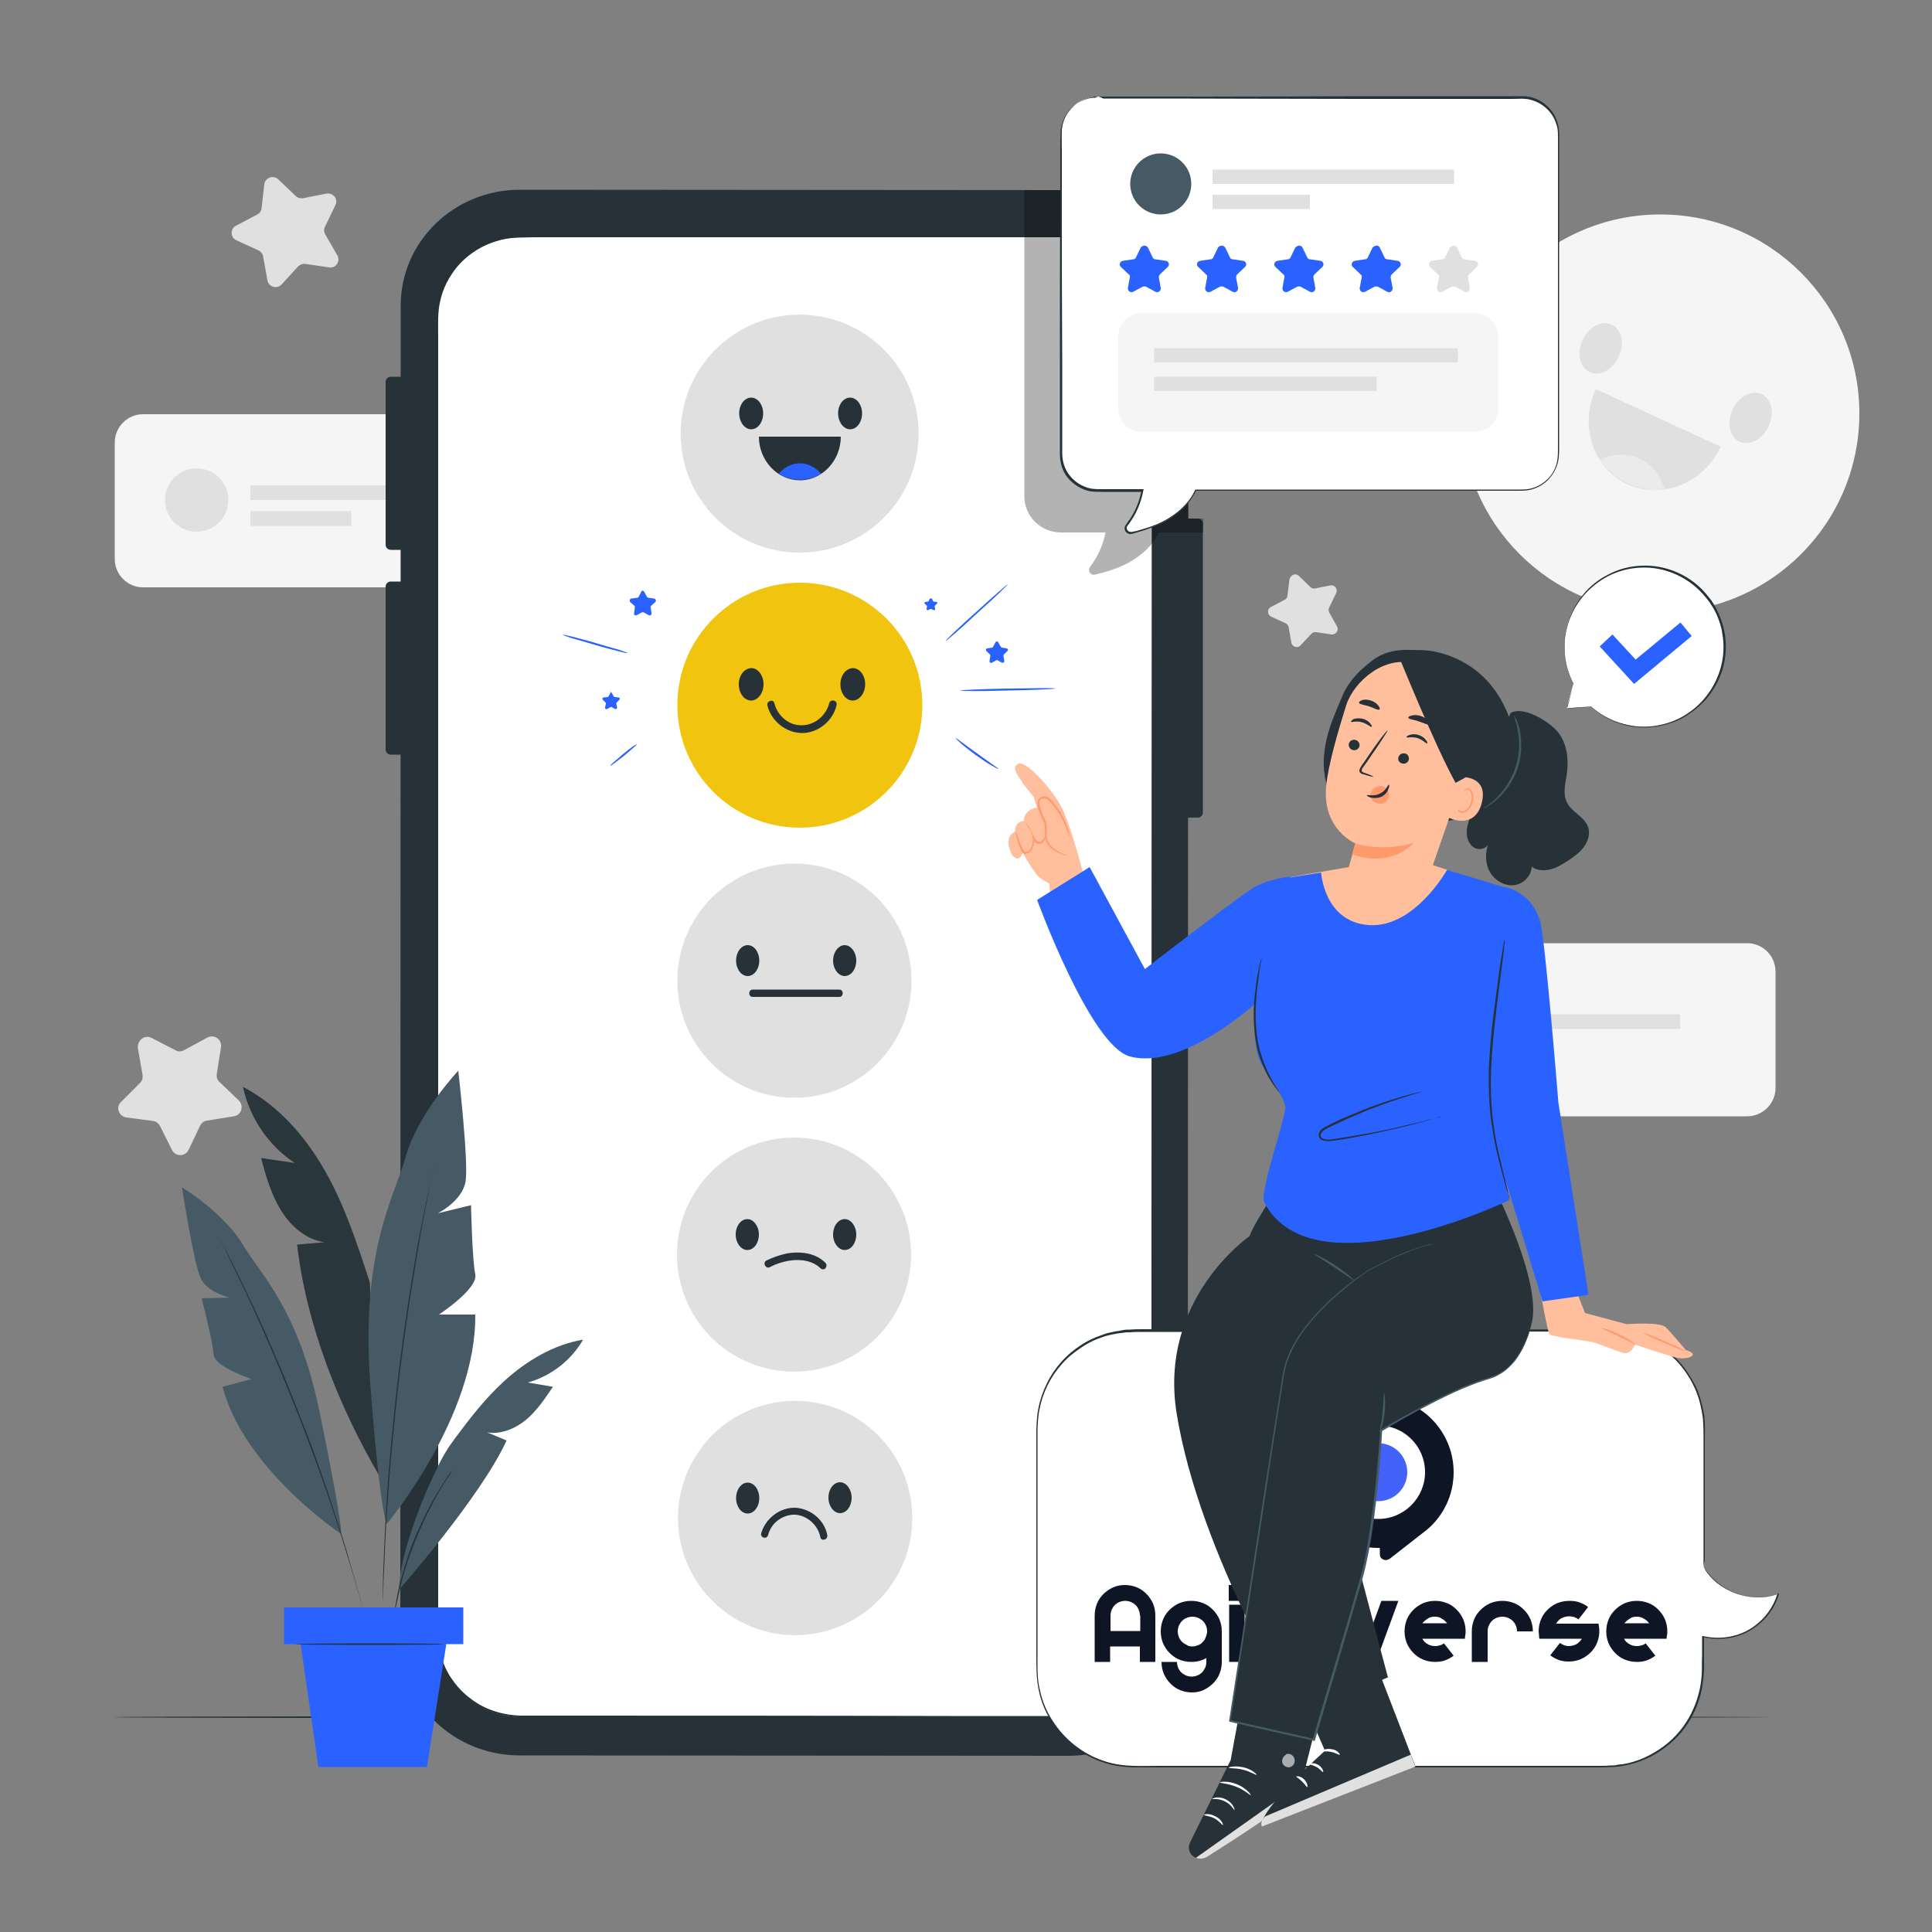 <?xml version="1.0" encoding="utf-8"?>
<!-- Generator: Adobe Illustrator 25.3.1, SVG Export Plug-In . SVG Version: 6.00 Build 0)  -->
<svg version="1.1" xmlns="http://www.w3.org/2000/svg" xmlns:xlink="http://www.w3.org/1999/xlink" x="0px" y="0px"
	 viewBox="0 0 500 500" style="enable-background:new 0 0 500 500;" xml:space="preserve">
<rect x="0" y="0" width="500" height="500" fill="#808080" stroke="none"/>
<style type="text/css">
	.st0{fill:#F5F5F5;}
	.st1{fill:#E0E0E0;}
	.st2{fill:#EBEBEB;}
	.st3{display:none;}
	.st4{display:inline;}
	.st5{fill:#263238;}
	.st6{fill:#FFFFFF;}
	.st7{fill:#455A64;}
	.st8{opacity:0.4;}
	.st9{fill:#2962ff;}
	.st16{fill:#F1C40F;}
	.st10{opacity:0.3;}
	.st11{fill:#0E1626;}
	.st12{fill:#4262FA;}
	.st13{fill:#FFBF9D;}
	.st14{fill:#FF9A6C;}
	.st15{opacity:0.6;}
</style>
<g id="Background_Complete">
	<g>
		<g>
			<g>
				<circle class="st0" cx="429.7" cy="107" r="51.5"/>
			</g>
			<g>
				<path class="st1" d="M448.4,106c-1.6,3.4-0.8,7.1,1.8,8.3c2.6,1.2,6-0.6,7.5-4c1.6-3.4,0.8-7.1-1.8-8.3
					C453.4,100.8,450,102.6,448.4,106z"/>
			</g>
			<g>
				<path class="st1" d="M409.6,88c-1.6,3.4-0.8,7.1,1.8,8.3c2.6,1.2,6-0.6,7.5-4c1.6-3.4,0.8-7.1-1.8-8.3
					C414.5,82.8,411.1,84.6,409.6,88z"/>
			</g>
		</g>
		<g>
			<g>
				<path class="st1" d="M413,100.7c-4.4,9.5-0.7,20.5,8.2,24.6c8.9,4.1,19.7-0.2,24.1-9.7L413,100.7z"/>
			</g>
			<g>
				<path class="st2" d="M414,118.9c0,0,5.1-2.6,10.3-0.2c5.2,2.4,6.5,8,6.5,8S420.6,128.3,414,118.9z"/>
			</g>
		</g>
	</g>
	<g>
		<g>
			<path class="st0" d="M146.8,152H37c-4,0-7.3-3.3-7.3-7.3v-30.2c0-4,3.3-7.3,7.3-7.3h109.8c4,0,7.3,3.3,7.3,7.3v30.2
				C154.1,148.7,150.8,152,146.8,152z"/>
		</g>
		<g>
			<circle class="st1" cx="50.9" cy="129.4" r="8.2"/>
		</g>
		<g>
			<rect x="64.8" y="125.6" class="st1" width="64.7" height="3.8"/>
		</g>
		<g>
			<rect x="64.8" y="132.3" class="st1" width="26.1" height="3.8"/>
		</g>
	</g>
	<g>
		<g>
			<path class="st0" d="M452.1,288.9H342.4c-4,0-7.3-3.3-7.3-7.3v-30.2c0-4,3.3-7.3,7.3-7.3h109.8c4,0,7.3,3.3,7.3,7.3v30.2
				C459.5,285.6,456.2,288.9,452.1,288.9z"/>
		</g>
		<g>
			<circle class="st1" cx="356.3" cy="266.3" r="8.2"/>
		</g>
		<g>
			<rect x="370.1" y="262.5" class="st1" width="64.7" height="3.8"/>
		</g>
		<g>
			<rect x="370.1" y="269.2" class="st1" width="26.1" height="3.8"/>
		</g>
	</g>
	<g>
		<path class="st1" d="M39.2,268.6l6.2,3.2c0.7,0.4,1.5,0.4,2.2,0l6.1-3.3c1.7-0.9,3.8,0.5,3.5,2.5l-1.1,6.9
			c-0.1,0.8,0.1,1.6,0.7,2.1l5,4.8c1.4,1.4,0.7,3.8-1.3,4.1l-6.9,1.1c-0.8,0.1-1.4,0.6-1.8,1.3l-3,6.3c-0.9,1.8-3.4,1.8-4.3,0
			l-3.1-6.2c-0.4-0.7-1-1.2-1.8-1.3l-6.9-0.9c-2-0.3-2.8-2.7-1.4-4l4.9-4.9c0.6-0.6,0.8-1.3,0.7-2.1l-1.2-6.8
			C35.4,269.2,37.5,267.7,39.2,268.6z"/>
	</g>
	<g>
		<path class="st1" d="M336.2,149.1l2.9,2.8c0.3,0.3,0.8,0.5,1.2,0.4l4-0.8c1.1-0.2,2,0.9,1.5,2l-1.8,3.7c-0.2,0.4-0.2,0.9,0,1.3
			l2,3.6c0.6,1-0.3,2.2-1.4,2.1l-4-0.6c-0.5-0.1-0.9,0.1-1.2,0.4l-2.8,3c-0.8,0.9-2.2,0.4-2.4-0.7l-0.7-4c-0.1-0.5-0.4-0.8-0.8-1
			l-3.7-1.7c-1.1-0.5-1.1-2-0.1-2.5l3.6-1.9c0.4-0.2,0.7-0.6,0.7-1.1l0.5-4.1C334,148.7,335.4,148.2,336.2,149.1z"/>
	</g>
	<g>
		<path class="st1" d="M72,46.4l4.5,4.3c0.5,0.5,1.2,0.7,1.9,0.6l6.1-1.2c1.7-0.3,3.1,1.4,2.3,3l-2.7,5.6c-0.3,0.6-0.3,1.4,0.1,2
			l3.1,5.4c0.9,1.5-0.4,3.4-2.1,3.1l-6.2-0.9c-0.7-0.1-1.4,0.2-1.9,0.7l-4.2,4.6c-1.2,1.3-3.4,0.7-3.7-1.1l-1.1-6.1
			c-0.1-0.7-0.6-1.3-1.2-1.6l-5.7-2.6c-1.6-0.7-1.7-3-0.1-3.8l5.5-2.9c0.6-0.3,1-0.9,1.1-1.6l0.7-6.2C68.6,46,70.7,45.2,72,46.4z"/>
	</g>
</g>
<g id="Background_Simple" class="st3">
	<g class="st4">
		<path class="st0" d="M49.5,99.4l1.7-4C66,61.4,97.7,37.8,134.2,35.1c4.7-0.3,9.4-0.4,14.1,0c33.9,2.5,66,23.5,82.2,53.7
			c9.6,17.8,14.5,39.1,29.8,52.2c19.9,17,49.3,13.6,74.9,9.2c25.6-4.3,55-7.7,74.9,9.4c12.4,10.7,18.2,27.5,19.6,44
			c3.6,43.5-21.1,86.2-56.7,110.7c-35.6,24.5-80.4,32.4-123.5,29.7c-60.3-3.8-120.5-28.6-161-74.1C48,224.3,30.2,157.2,49.5,99.4z"
			/>
	</g>
	<g class="st4">
		<circle class="st0" cx="440" cy="115.8" r="22"/>
	</g>
	<g class="st4">
		<circle class="st0" cx="58.1" cy="331.1" r="22"/>
	</g>
</g>
<g id="Floor">
	<g>
		<g>
			<path class="st5" d="M458.4,444.4c0,0.1-96,0.3-214.4,0.3c-118.5,0-214.5-0.1-214.5-0.3s96-0.3,214.5-0.3
				C362.4,444.2,458.4,444.3,458.4,444.4z"/>
		</g>
	</g>
</g>
<g id="Device">
	<g>
		<g>
			<g>
				<g>
					<g>
						<g>
							<g>
								<path class="st5" d="M276.6,49.2l-142-0.1c-17.1,0-30.9,13.4-30.9,30l-0.1,345.2c0,16.6,13.8,30,30.9,30l142,0.1
									c17.1,0,30.9-13.4,30.9-30l0.1-345.2C307.5,62.6,293.7,49.2,276.6,49.2z"/>
							</g>
						</g>
						<g>
							<g>
								<path class="st6" d="M276.5,61.4l-27.5,0l-80.4,0l-9.7,0l-24.1,0c-12,0-21.7,9.5-21.7,21.2L113,423.1
									c0,11.7,9.7,21.2,21.6,21.2l141.7,0.1c12,0,21.7-9.5,21.7-21.2l0.1-340.6C298.1,70.9,288.4,61.4,276.5,61.4z"/>
							</g>
							<g>
								<g>
									<path class="st5" d="M276.5,61.4c0,0,0.2,0,0.7,0c0.2,0,0.5,0,0.9,0c0.4,0,0.8,0,1.2,0.1c0.5,0.1,1,0.1,1.6,0.2
										c0.6,0.1,1.2,0.3,1.9,0.5c0.7,0.2,1.4,0.5,2.1,0.7c0.7,0.3,1.5,0.7,2.3,1.1c1.6,0.9,3.3,2.1,4.9,3.7
										c1.6,1.6,3.1,3.6,4.2,6.1c1.1,2.4,1.9,5.3,1.9,8.4c0,3.1,0,6.4,0,9.8c0,27.8,0,68.1,0.1,117.8c0,49.7,0,108.9,0,174.7
										c0,8.2,0,16.5,0,25c0,4.2,0,8.4,0,12.7c0,1.1-0.1,2.1-0.1,3.2c-0.2,1.1-0.3,2.1-0.6,3.2c-0.6,2.1-1.4,4.1-2.6,5.9
										c-2.3,3.7-5.9,6.6-9.9,8.3c-2,0.8-4.2,1.4-6.4,1.6c-2.2,0.2-4.4,0.1-6.6,0.1c-8.8,0-17.6,0-26.6,0
										c-35.8,0-72.8,0-110.8-0.1c-4.8-0.1-9.6-1.5-13.4-4.5c-1.9-1.4-3.6-3.2-4.9-5.1c-1.3-2-2.3-4.2-2.9-6.5
										c-0.3-1.1-0.5-2.3-0.6-3.5l-0.1-1.8l0-1.8c0-2.3,0-4.7,0-7c0-4.7,0-9.3,0-13.9c0-18.5,0-36.7,0-54.6c0-35.8,0-70.3,0-103.2
										c0-32.9,0-64.1,0-93.4c0-14.6,0-28.7,0-42.3c0-6.8,0-13.4,0-19.9c0-1.6,0-3.2,0-4.9c0-1.6,0.2-3.2,0.6-4.8
										c0.8-3.1,2.2-6,4.2-8.4c4-4.9,10-7.7,15.9-7.9c5.9-0.1,11.7,0,17.3,0c11.2,0,21.8,0,31.6,0c19.8,0,36.8,0.1,50.7,0.1
										c13.9,0,24.7,0.1,32,0.1c3.7,0,6.4,0,8.3,0C275.5,61.4,276.5,61.4,276.5,61.4s-1,0-2.8,0c-1.9,0-4.7,0-8.3,0
										c-7.3,0-18.1,0-32,0c-13.9,0-30.9,0-50.7,0c-9.9,0-20.4,0-31.6,0c-5.6,0-11.4-0.1-17.3,0.1c-5.8,0.2-11.8,3-15.7,7.8
										c-1.9,2.4-3.4,5.2-4.1,8.3c-0.8,3.1-0.6,6.3-0.6,9.6c0,6.5,0,13.2,0,19.9c0,13.6,0,27.7,0,42.3c0,29.2,0,60.5,0,93.4
										c0,32.9,0,67.4,0,103.2c0,17.9,0,36.1,0,54.6c0,4.6,0,9.3,0,13.9c0,2.3,0,4.7,0,7l0,1.7l0.1,1.7c0.1,1.1,0.3,2.3,0.6,3.4
										c0.6,2.2,1.5,4.4,2.9,6.3c1.3,1.9,2.9,3.6,4.8,5c3.7,2.9,8.4,4.3,13.1,4.4c37.9,0,75,0,110.8,0.1c8.9,0,17.8,0,26.6,0
										c2.2,0,4.4,0,6.5-0.1c2.1-0.2,4.2-0.8,6.2-1.6c3.9-1.7,7.4-4.5,9.7-8.1c1.2-1.8,2-3.8,2.6-5.8c0.3-1,0.4-2.1,0.6-3.1
										c0.1-1.1,0.2-2.1,0.1-3.2c0-4.3,0-8.5,0-12.7c0-8.4,0-16.7,0-25c0-65.8,0.1-125,0.1-174.7c0-49.7,0.1-90,0.1-117.8
										c0-3.5,0-6.8,0-9.8c0-3.1-0.8-5.9-1.9-8.3c-1.1-2.4-2.6-4.5-4.2-6c-1.6-1.6-3.2-2.8-4.8-3.7c-0.8-0.5-1.6-0.8-2.3-1.1
										c-0.8-0.3-1.5-0.5-2.1-0.7c-0.7-0.2-1.3-0.3-1.9-0.5c-0.6-0.1-1.1-0.2-1.6-0.2c-0.5-0.1-0.9-0.1-1.2-0.1
										c-0.4,0-0.6,0-0.9-0.1C276.7,61.4,276.5,61.4,276.5,61.4z"/>
								</g>
							</g>
						</g>
					</g>
				</g>
			</g>
			<g>
				<g>
					<g>
						<path class="st5" d="M106.1,142.3h-5c-0.7,0-1.3-0.6-1.3-1.3V98.8c0-0.7,0.6-1.3,1.3-1.3h5c0.7,0,1.3,0.6,1.3,1.3V141
							C107.4,141.7,106.8,142.3,106.1,142.3z"/>
					</g>
				</g>
			</g>
			<g>
				<g>
					<g>
						<path class="st5" d="M106.1,195.3h-5c-0.7,0-1.3-0.6-1.3-1.3v-42.2c0-0.7,0.6-1.3,1.3-1.3h5c0.7,0,1.3,0.6,1.3,1.3V194
							C107.4,194.7,106.8,195.3,106.1,195.3z"/>
					</g>
				</g>
			</g>
			<g>
				<g>
					<g>
						<path class="st5" d="M310,211.6h-5c-0.7,0-1.3-0.6-1.3-1.3v-74.8c0-0.7,0.6-1.3,1.3-1.3h5c0.7,0,1.3,0.6,1.3,1.3v74.8
							C311.3,211,310.7,211.6,310,211.6z"/>
					</g>
				</g>
			</g>
		</g>
	</g>
</g>
<g id="Plant">
	<g>
		<g>
			<g>
				<g>
					<path class="st7" d="M62.9,281.3c9.2,4.8,16.2,12.9,21.3,21.9c5.1,9,8.3,18.9,11.5,28.7l2.8,50.6
						c-10.7-18.2-19.2-39.5-21.6-60.4c2.4-0.2,4.7-0.4,7.1-0.6c-4.8-0.7-8.8-4.2-11.3-8.3c-2.5-4.1-3.9-8.8-5.1-13.5
						c2.9,0.4,5.8,0.9,8.7,1.3C69.5,296.5,64.6,289.3,62.9,281.3z"/>
				</g>
			</g>
		</g>
		<g class="st8">
			<g>
				<g>
					<g>
						<path d="M62.9,281.3c9.2,4.8,16.2,12.9,21.3,21.9c5.1,9,8.3,18.9,11.5,28.7l2.8,50.6c-10.7-18.2-19.2-39.5-21.6-60.4
							c2.4-0.2,4.7-0.4,7.1-0.6c-4.8-0.7-8.8-4.2-11.3-8.3c-2.5-4.1-3.9-8.8-5.1-13.5c2.9,0.4,5.8,0.9,8.7,1.3
							C69.5,296.5,64.6,289.3,62.9,281.3z"/>
					</g>
				</g>
			</g>
		</g>
		<g>
			<g>
				<g>
					<path class="st7" d="M100.1,394.4c0,0,23.2-27.7,22.9-54.2h-9.4c0,0,10.2-6.7,9.4-10.4c-0.8-3.7-1.1-17.9-1.1-17.9l-8.6,2.1
						c0,0,6.4-3.2,7.2-8.3c0.8-5.1-1.9-28.6-1.9-28.6s-10.4,11-13.6,22.2c-3.2,11.2-11.6,24.3-9.2,58.6
						C98.4,392.1,100.1,394.4,100.1,394.4z"/>
				</g>
			</g>
		</g>
		<g>
			<g>
				<g>
					<path class="st7" d="M88.3,397c0,0-25.1-16.7-30.7-38.1l7.5-2c0,0-9.6-3.2-9.8-6.3c-0.2-3.2-3.1-14.6-3.1-14.6l7.3-0.2
						c0,0-5.9-1.2-7.6-5.1c-1.8-3.9-4.8-23.4-4.8-23.4s10.8,6.5,15.8,14.9c5,8.3,14.7,17,20.2,45.1C88.8,395.3,88.3,397,88.3,397z"
						/>
				</g>
			</g>
		</g>
		<g>
			<g>
				<g>
					<g>
						<path class="st5" d="M112.4,301.3c0,0,0,0.1-0.1,0.3c-0.1,0.2-0.1,0.5-0.2,0.9c-0.2,0.8-0.4,1.9-0.7,3.3
							c-0.3,1.4-0.7,3.2-1.1,5.2c-0.4,2-0.9,4.4-1.4,6.9c-1,5.1-2,11.3-3.1,18.1c-1,6.8-2.1,14.4-3,22.3c-0.9,7.9-1.6,15.5-2.2,22.4
							c-0.5,6.9-0.9,13.1-1.1,18.4c-0.1,2.6-0.2,5-0.3,7.1c-0.1,2.1-0.1,3.9-0.1,5.3c0,1.4,0,2.6,0,3.4c0,0.4,0,0.7,0,0.9
							c0,0.2,0,0.3,0,0.3c0,0,0-0.1,0-0.3c0-0.2,0-0.5,0-0.9c0-0.8,0.1-1.9,0.1-3.4c0-1.5,0.1-3.3,0.2-5.3c0.1-2.1,0.2-4.4,0.3-7.1
							c0.2-5.2,0.7-11.4,1.2-18.3c0.6-6.9,1.3-14.5,2.2-22.4c0.9-7.9,2-15.5,3-22.3c1.1-6.8,2.1-13,3-18.1c0.5-2.6,0.9-4.9,1.3-6.9
							c0.4-2,0.7-3.8,1-5.2c0.3-1.4,0.5-2.5,0.7-3.3c0.1-0.4,0.1-0.6,0.2-0.9C112.4,301.4,112.4,301.3,112.4,301.3z"/>
					</g>
				</g>
			</g>
		</g>
		<g>
			<g>
				<g>
					<path class="st7" d="M103.3,411.4c0,0,21.2-24.1,27.8-38.6l-5-2.1c3.6,0.6,7.3-1,10.1-3.3c2.8-2.4,4.8-5.4,6.9-8.5l-6.5-1.1
						c6-1.7,11.2-5.7,14.3-11.1c-7.7,1.3-14.7,5.5-20.5,10.8c-4.7,4.3-8.6,9.3-12.4,14.4c-1.9,2.5-3.5,5.1-4.8,7.9
						C109.5,387.2,103.3,402.5,103.3,411.4z"/>
				</g>
			</g>
		</g>
		<g>
			<g>
				<g>
					<g>
						<path class="st5" d="M57.3,321.3c0,0,0,0.1,0.1,0.2c0.1,0.2,0.2,0.4,0.3,0.7c0.3,0.6,0.7,1.5,1.3,2.7c1.1,2.3,2.7,5.7,4.7,9.8
							c2,4.2,4.2,9.2,6.6,14.7c2.4,5.6,4.9,11.8,7.5,18.3c2.5,6.6,4.8,12.8,6.8,18.6c2,5.8,3.7,11,5,15.4c1.4,4.4,2.4,8,3.1,10.4
							c0.4,1.2,0.6,2.2,0.8,2.8c0.1,0.3,0.2,0.5,0.2,0.7c0.1,0.2,0.1,0.2,0.1,0.2c0,0,0-0.1-0.1-0.3c0-0.2-0.1-0.4-0.2-0.7
							c-0.2-0.7-0.4-1.6-0.8-2.9c-0.7-2.5-1.7-6.1-3-10.5c-1.3-4.4-3-9.6-4.9-15.4c-2-5.8-4.2-12.1-6.8-18.6
							c-2.5-6.6-5.1-12.7-7.5-18.3c-2.4-5.6-4.7-10.6-6.7-14.7c-2-4.2-3.6-7.5-4.8-9.8c-0.6-1.1-1-2-1.4-2.6
							c-0.2-0.3-0.3-0.5-0.4-0.7C57.4,321.4,57.3,321.3,57.3,321.3z"/>
					</g>
				</g>
			</g>
		</g>
		<g>
			<g>
				<g>
					<g>
						<path class="st5" d="M101.5,421.7c0,0,0-0.2,0.1-0.4c0.1-0.3,0.1-0.8,0.2-1.3c0.1-0.6,0.2-1.2,0.3-2c0.1-0.8,0.3-1.7,0.5-2.7
							c0.4-2,0.9-4.3,1.6-6.9c0.7-2.6,1.6-5.3,2.7-8.2c1.1-2.9,2.3-5.5,3.4-7.9c1.2-2.4,2.3-4.5,3.3-6.2c0.5-0.9,1-1.6,1.4-2.3
							c0.4-0.7,0.8-1.3,1.1-1.7c0.3-0.4,0.5-0.8,0.7-1.1c0.2-0.3,0.2-0.4,0.2-0.4c0,0-0.1,0.1-0.3,0.3c-0.2,0.3-0.5,0.6-0.8,1.1
							c-0.3,0.5-0.7,1-1.1,1.7c-0.4,0.7-0.9,1.4-1.4,2.3c-1.1,1.7-2.2,3.8-3.4,6.2c-1.2,2.4-2.4,5.1-3.5,7.9
							c-1.1,2.9-1.9,5.7-2.6,8.2c-0.7,2.6-1.2,4.9-1.5,6.9c-0.2,1-0.3,1.9-0.4,2.7c-0.1,0.8-0.2,1.5-0.3,2c-0.1,0.5-0.1,0.9-0.1,1.3
							C101.5,421.5,101.5,421.7,101.5,421.7z"/>
					</g>
				</g>
			</g>
		</g>
		<g>
			<g>
				<g>
					<rect x="73.5" y="416" class="st9" width="46.4" height="9.5"/>
				</g>
			</g>
		</g>
		<g>
			<g>
				<g>
					<polygon class="st9" points="115.5,425.5 110.5,457.3 82.4,457.3 77.8,425.5 					"/>
				</g>
			</g>
		</g>
		<g>
			<g>
				<g>
					<g>
						<path class="st5" d="M76.4,425.5c0,0.1,8.8,0.2,19.6,0.2c10.8,0,19.6-0.1,19.6-0.2s-8.8-0.2-19.6-0.2
							C85.1,425.3,76.4,425.4,76.4,425.5z"/>
					</g>
				</g>
			</g>
		</g>
	</g>
</g>
<g id="Shadow_2">
	<g class="st10">
		<g>
			<path d="M265.1,49.1v79.3c0,5.2,4.2,9.4,9.5,9.4h11.5c-0.6,3.2-2,6.3-4,8.9c-0.7,1,0.1,2.3,1.3,2c3-0.7,6-1.6,8.7-3.1
				c3.3-1.8,6.3-4.5,7.8-7.8h11.5v-3.6h-3.8V79.6c0-16.8-13.6-30.4-30.4-30.4H265.1z"/>
		</g>
	</g>
</g>
<g id="Shadow_1">
</g>
<g id="Emotions">
	<g>
		<g>
			<g>
				<circle class="st1" cx="205.6" cy="253.8" r="30.3"/>
			</g>
			<g>
				<path class="st5" d="M215.6,248.6c0,2.2,1.4,4,3,4c1.7,0,3-1.8,3-4c0-2.2-1.4-4-3-4C217,244.6,215.6,246.4,215.6,248.6z"/>
			</g>
			<g>
				<ellipse class="st5" cx="193.5" cy="248.6" rx="3" ry="4"/>
			</g>
			<g>
				<path class="st5" d="M217.2,258c-7.5,0-15,0-22.4,0c-1.2,0-1.2-1.9,0-1.9c7.5,0,15,0,22.4,0C218.4,256.1,218.4,258,217.2,258
					L217.2,258z"/>
			</g>
		</g>
		<g>
			<g>
				
					<ellipse transform="matrix(0.429 -0.903 0.903 0.429 -175.825 371.093)" class="st1" cx="205.6" cy="324.6" rx="30.3" ry="30.3"/>
			</g>
			<g>
				<path class="st5" d="M215.6,319.5c0,2.2,1.4,4,3,4c1.7,0,3-1.8,3-4c0-2.2-1.4-4-3-4C217,315.5,215.6,317.2,215.6,319.5z"/>
			</g>
			<g>
				<path class="st5" d="M190.4,319.5c0,2.2,1.4,4,3,4c1.7,0,3-1.8,3-4c0-2.2-1.4-4-3-4C191.8,315.5,190.4,317.2,190.4,319.5z"/>
			</g>
		</g>
		<g>
			<g>
				
					<ellipse transform="matrix(0.986 -0.17 0.17 0.986 -63.696 40.609)" class="st1" cx="205.6" cy="392.7" rx="30.3" ry="30.3"/>
			</g>
			<g>
				<path class="st5" d="M214.4,387.6c0,2.2,1.4,4,3,4c1.7,0,3-1.8,3-4c0-2.2-1.4-4-3-4C215.8,383.6,214.4,385.3,214.4,387.6z"/>
			</g>
			<g>
				<ellipse class="st5" cx="193.5" cy="387.7" rx="3" ry="4"/>
			</g>
			<g>
				<path class="st5" d="M197,396.8c1.1-3.8,4.8-6.7,8.8-6.6c4,0.2,7.6,3.2,8.3,7.1c0.2,1.2-1.6,1.7-1.8,0.5
					c-0.6-3.1-3.4-5.6-6.5-5.8c-3.2-0.1-6.2,2.1-7,5.2C198.5,398.5,196.7,398,197,396.8L197,396.8z"/>
			</g>
		</g>
		<g>
			<g>
				<g>
					<circle class="st16" cx="207" cy="182.5" r="31.7"/>
				</g>
				<g>
					<path class="st5" d="M217.5,177.1c0,2.3,1.4,4.2,3.2,4.2c1.7,0,3.2-1.9,3.2-4.2c0-2.3-1.4-4.2-3.2-4.2
						C218.9,173,217.5,174.8,217.5,177.1z"/>
				</g>
				<g>
					<path class="st5" d="M191.2,177.1c0,2.3,1.4,4.2,3.2,4.2c1.7,0,3.2-1.9,3.2-4.2c0-2.3-1.4-4.2-3.2-4.2
						C192.6,173,191.2,174.8,191.2,177.1z"/>
				</g>
			</g>
			<g>
				<path class="st5" d="M216.5,182.5c-0.9,4-4.7,7.2-8.9,7.2c-4.2,0-8-3.1-9-7.1c-0.3-1.2,1.6-1.8,1.8-0.6c0.8,3.2,3.7,5.8,7.1,5.7
					c3.3,0,6.3-2.5,7.1-5.7C214.9,180.8,216.8,181.2,216.5,182.5L216.5,182.5z"/>
			</g>
		</g>
		<g>
			<g>
				<g>
					
						<ellipse transform="matrix(0.707 -0.707 0.707 0.707 -18.726 179.247)" class="st1" cx="207" cy="112.2" rx="30.8" ry="30.8"/>
				</g>
				<g>
					<path class="st5" d="M216.9,107c0,2.2,1.4,4.1,3.1,4.1c1.7,0,3.1-1.8,3.1-4.1s-1.4-4.1-3.1-4.1
						C218.3,102.9,216.9,104.7,216.9,107z"/>
				</g>
				<g>
					<path class="st5" d="M191.3,107c0,2.2,1.4,4.1,3.1,4.1c1.7,0,3.1-1.8,3.1-4.1s-1.4-4.1-3.1-4.1
						C192.7,102.9,191.3,104.7,191.3,107z"/>
				</g>
			</g>
			<g>
				<g>
					<path class="st5" d="M196.4,113c0,6.2,4.8,11.3,10.6,11.3s10.6-5.1,10.6-11.3H196.4z"/>
				</g>
				<g>
					<path class="st9" d="M201.5,122.6c0,0,2.1-2.7,5.5-2.7c3.4,0,5.5,2.7,5.5,2.7S207.4,126.1,201.5,122.6z"/>
				</g>
			</g>
		</g>
		<g>
			<path class="st5" d="M213,328.5c-0.3,0-0.5-0.1-0.7-0.3c-1.8-1.8-4.9-2.5-8.3-1.9c-1.6,0.3-3.2,0.8-4.7,1.6
				c-0.5,0.3-1.1,0.1-1.3-0.4c-0.3-0.5-0.1-1.1,0.4-1.3c1.6-0.8,3.4-1.4,5.2-1.8c4.1-0.7,7.7,0.1,10,2.4c0.4,0.4,0.4,1,0,1.4
				C213.6,328.4,213.3,328.5,213,328.5z"/>
		</g>
	</g>
	<g>
		<g>
			<path class="st9" d="M260.8,151.2c0.1,0.1-3.4,3.5-7.9,7.5c-4.4,4.1-8.1,7.3-8.2,7.2c-0.1-0.1,3.4-3.5,7.9-7.5
				C257.1,154.3,260.8,151.1,260.8,151.2z"/>
		</g>
	</g>
	<g>
		<g>
			<path class="st9" d="M273.1,178.2c0,0.1-5.5,0.4-12.3,0.5c-6.8,0.2-12.3,0.2-12.3,0c0-0.1,5.5-0.4,12.3-0.5
				C267.6,178.1,273.1,178,273.1,178.2z"/>
		</g>
	</g>
	<g>
		<g>
			<path class="st9" d="M258.4,199c0,0.1-0.7-0.3-1.8-0.9c-1.1-0.6-2.5-1.6-4.1-2.7c-1.5-1.1-2.9-2.2-3.8-3
				c-0.9-0.8-1.5-1.4-1.4-1.4c0.1-0.1,2.5,1.8,5.6,4C255.9,197.2,258.5,198.9,258.4,199z"/>
		</g>
	</g>
	<g>
		<path class="st9" d="M166.7,153.1l0.7,1.3c0.1,0.1,0.2,0.3,0.4,0.3l1.5,0.2c0.4,0.1,0.6,0.6,0.3,0.9l-1.1,1
			c-0.1,0.1-0.2,0.3-0.1,0.4l0.2,1.5c0.1,0.4-0.4,0.7-0.7,0.5l-1.3-0.7c-0.1-0.1-0.3-0.1-0.5,0l-1.3,0.7c-0.4,0.2-0.8-0.1-0.7-0.5
			l0.2-1.5c0-0.2,0-0.3-0.1-0.4l-1.1-1c-0.3-0.3-0.1-0.8,0.3-0.9l1.5-0.2c0.2,0,0.3-0.1,0.4-0.3l0.7-1.3
			C166,152.8,166.5,152.8,166.7,153.1z"/>
	</g>
	<g>
		<path class="st9" d="M158.3,179.3l0.5,0.9c0.1,0.1,0.1,0.2,0.3,0.2l1,0.1c0.3,0,0.4,0.4,0.2,0.6l-0.7,0.7
			c-0.1,0.1-0.1,0.2-0.1,0.3l0.2,1c0,0.3-0.3,0.5-0.5,0.4l-0.9-0.5c-0.1-0.1-0.2-0.1-0.3,0l-0.9,0.5c-0.3,0.1-0.6-0.1-0.5-0.4l0.2-1
			c0-0.1,0-0.2-0.1-0.3l-0.7-0.7c-0.2-0.2-0.1-0.6,0.2-0.6l1-0.1c0.1,0,0.2-0.1,0.3-0.2l0.5-0.9C157.8,179,158.1,179,158.3,179.3z"
			/>
	</g>
	<g>
		<path class="st9" d="M258.4,166.3l0.6,1.1c0.1,0.1,0.2,0.2,0.3,0.2l1.2,0.2c0.4,0.1,0.5,0.5,0.2,0.7l-0.9,0.9
			c-0.1,0.1-0.1,0.2-0.1,0.4l0.2,1.2c0.1,0.4-0.3,0.6-0.6,0.5l-1.1-0.6c-0.1-0.1-0.3-0.1-0.4,0l-1.1,0.6c-0.3,0.2-0.7-0.1-0.6-0.5
			l0.2-1.2c0-0.1,0-0.3-0.1-0.4l-0.9-0.9c-0.3-0.2-0.1-0.7,0.2-0.7l1.2-0.2c0.1,0,0.3-0.1,0.3-0.2l0.6-1.1
			C257.7,165.9,258.2,165.9,258.4,166.3z"/>
	</g>
	<g>
		<path class="st9" d="M241.2,155l0.3,0.6c0,0.1,0.1,0.1,0.2,0.1l0.7,0.1c0.2,0,0.3,0.3,0.1,0.4l-0.5,0.5c-0.1,0.1-0.1,0.1-0.1,0.2
			l0.1,0.7c0,0.2-0.2,0.4-0.4,0.3l-0.6-0.3c-0.1,0-0.2,0-0.2,0l-0.6,0.3c-0.2,0.1-0.4-0.1-0.4-0.3l0.1-0.7c0-0.1,0-0.2-0.1-0.2
			l-0.5-0.5c-0.1-0.1-0.1-0.4,0.1-0.4l0.7-0.1c0.1,0,0.1-0.1,0.2-0.1l0.3-0.6C240.9,154.8,241.1,154.8,241.2,155z"/>
	</g>
	<g>
		<g>
			<path class="st9" d="M162.4,169c0,0.1-1-0.1-2.5-0.5c-1.5-0.4-3.6-0.9-5.9-1.6c-2.3-0.7-4.4-1.3-5.9-1.7
				c-1.5-0.5-2.4-0.8-2.4-0.9c0-0.1,1,0.1,2.5,0.5c1.5,0.4,3.6,0.9,5.9,1.6c2.3,0.7,4.4,1.3,5.9,1.7
				C161.5,168.6,162.4,168.9,162.4,169z"/>
		</g>
	</g>
	<g>
		<g>
			<path class="st9" d="M164.8,192.6c0.1,0.1-1.4,1.4-3.3,3c-1.9,1.5-3.5,2.7-3.6,2.6c-0.1-0.1,1.4-1.4,3.3-3
				C163.1,193.6,164.7,192.5,164.8,192.6z"/>
		</g>
	</g>
</g>
<g id="Speech_Bubble_2">
	<g>
		<g>
			<g>
				<g>
					<g>
						<g>
							<g>
								<g>
									<g>
										<g>
											<g>
												<g>
													<g>
														<g>
															<g>
																<path class="st6" d="M405.4,183.3l6.4-0.5c3.1,2.8,7,4.6,11.5,5.2c10.1,1.2,19.8-5.4,22.3-15.3
																	c3.3-12.4-5.3-24.7-18-26c-10.2-1-19.8,5.8-22.2,15.8c-1.2,5.1-0.5,10.2,1.8,14.4l0,0L405.4,183.3z"/>
															</g>
														</g>
													</g>
												</g>
												<g>
													<g>
														<g>
															<g>
																<g>
																	<path class="st5" d="M405.4,183.3c0,0,0.1-0.1,0.1-0.4c0.1-0.3,0.2-0.7,0.4-1.2c0.3-1.1,0.8-2.7,1.4-4.7l-0.2,0
																		l0,0c0,0,0.1,0,0.1,0c0,0,0-0.1,0-0.1c-1.2-2.4-2.4-5.7-2.3-9.8c0-2,0.4-4.3,1.2-6.5c0.8-2.2,2-4.4,3.7-6.4
																		c1.7-2,3.9-3.8,6.4-5.1c2.5-1.3,5.5-2.1,8.5-2.2c6.1-0.3,12.7,2.5,16.9,7.9l0.8,1l0.7,1.1c0.5,0.7,0.8,1.5,1.2,2.2
																		c0.6,1.5,1.2,3.1,1.4,4.7c0.6,3.2,0.4,6.4-0.5,9.4c-0.9,3-2.4,5.6-4.3,7.8c-1.9,2.2-4.1,3.8-6.5,5
																		c-4.8,2.3-9.8,2.5-13.7,1.5c-4-0.9-7-2.9-9-4.6c0,0,0,0-0.1,0c-2.1,0.2-3.6,0.3-4.7,0.4c-0.5,0-0.9,0.1-1.2,0.1
																		C405.6,183.3,405.4,183.3,405.4,183.3c0,0,0.1,0,0.4,0c0.3,0,0.7,0,1.2-0.1c1.1-0.1,2.7-0.2,4.8-0.3l-0.1,0
																		c2,1.8,5,3.8,9,4.8c4,1,9.1,0.8,14-1.5c2.4-1.2,4.7-2.9,6.7-5.1c1.9-2.2,3.5-4.9,4.4-7.9c0.9-3,1.1-6.3,0.5-9.6
																		c-0.3-1.6-0.8-3.2-1.5-4.8c-0.4-0.7-0.7-1.5-1.2-2.3l-0.7-1.1l-0.8-1c-4.2-5.5-11-8.3-17.2-8
																		c-3.1,0.1-6.1,0.9-8.7,2.3c-2.6,1.3-4.8,3.1-6.5,5.2c-1.7,2-2.9,4.3-3.7,6.6c-0.8,2.3-1.2,4.5-1.2,6.6
																		c-0.1,4.2,1.2,7.6,2.4,9.9l0.2-0.1l0,0c0,0-0.1,0-0.1,0c0,0,0,0,0,0c-0.6,2.1-1,3.7-1.3,4.8
																		c-0.1,0.5-0.3,0.9-0.3,1.2C405.5,183.2,405.4,183.3,405.4,183.3z"/>
																</g>
															</g>
														</g>
													</g>
												</g>
											</g>
										</g>
									</g>
								</g>
							</g>
						</g>
					</g>
				</g>
			</g>
		</g>
		<g>
			<g>
				<g>
					<g>
						<g>
							<polygon class="st9" points="422.9,177 414,167.3 417.3,164.2 423.3,170.7 434.9,161.1 437.8,164.6 							"/>
						</g>
					</g>
				</g>
			</g>
		</g>
	</g>
</g>
<g id="Speech_Bubbles_1">
	<g>
		<g>
			<g>
				<path class="st6" d="M284.2,25h109.6c5.2,0,9.5,4.2,9.5,9.5v82.9c0,5.2-4.2,9.5-9.5,9.5h-84.3c-1.6,3.4-4.5,6.1-7.8,7.9
					c-2.7,1.5-5.7,2.4-8.7,3.1c-1.2,0.3-2.1-1.1-1.3-2c2-2.6,3.4-5.7,4-9h-11.5c-5.2,0-9.5-4.2-9.5-9.5V34.5
					C274.7,29.2,279,25,284.2,25z"/>
			</g>
			<g>
				<g>
					<path class="st5" d="M284.2,25c0,0-0.2,0-0.6,0c-0.4,0-1,0.1-1.7,0.3c-1.4,0.4-3.6,1.3-5.4,3.7c-0.9,1.2-1.5,2.7-1.7,4.5
						c-0.1,1.8,0,3.8,0,5.9c0,4.2,0,9.1,0,14.6c0,10.9,0,24.1,0.1,39.2c0,7.6,0,15.6,0,24c0,2.1,0.6,4.2,1.9,5.8
						c1.3,1.7,3.2,2.9,5.3,3.4c1.1,0.2,2.1,0.2,3.3,0.2c1.1,0,2.2,0,3.4,0c2.3,0,4.6,0,6.9,0l0.3,0l-0.1,0.3c-0.5,2.7-1.5,5.3-3,7.6
						c-0.2,0.3-0.4,0.6-0.6,0.9c-0.2,0.3-0.5,0.6-0.6,0.8c-0.3,0.5,0,1.2,0.6,1.4c0.3,0.1,0.5,0.1,0.9,0l1-0.2
						c0.7-0.2,1.3-0.4,2-0.6c2.7-0.8,5.3-1.9,7.6-3.6c2.3-1.6,4.3-3.8,5.5-6.4l0.1-0.1h0.2c23,0,48.2,0,74.4,0c2,0,4,0,6,0l3,0
						c1,0,2,0,2.9-0.2c1.9-0.4,3.6-1.4,4.9-2.8c1.3-1.4,2.1-3.2,2.3-5.1c0.1-0.9,0.1-1.9,0.1-2.9c0-1,0-1.9,0-2.9c0-1.9,0-3.9,0-5.8
						c0-3.8,0-7.7,0-11.4c0-15.1,0-29.7,0-43.6c0-3.5,0-6.9,0-10.3c0-1.7,0-3.4,0-5c0-1.7,0.1-3.3-0.5-4.8c-1-3.1-3.7-5.4-6.7-6.1
						c-1.5-0.4-3.1-0.2-4.7-0.2c-1.6,0-3.1,0-4.7,0c-12.3,0-23.9,0-34.4,0c-21,0-38-0.1-49.7-0.1c-5.9,0-10.4,0-13.5,0
						c-1.5,0-2.7,0-3.5,0C284.6,25,284.2,25,284.2,25s0.4,0,1.2,0c0.8,0,2,0,3.5,0c3.1,0,7.7,0,13.5,0c11.8,0,28.7,0,49.7-0.1
						c10.5,0,22,0,34.4,0c1.5,0,3.1,0,4.7,0c0.8,0,1.6,0,2.4,0c0.4,0,0.8,0,1.2,0c0.4,0.1,0.8,0.1,1.2,0.2c3.2,0.7,6,3.2,7,6.4
						c0.6,1.6,0.5,3.3,0.5,5c0,1.7,0,3.3,0,5c0,3.4,0,6.8,0,10.3c0,13.9,0,28.5,0,43.6c0,3.8,0,7.6,0,11.4c0,1.9,0,3.9,0,5.8
						c0,1,0,1.9,0,2.9c0,1,0,1.9-0.1,2.9c-0.2,2-1.1,3.9-2.4,5.4c-1.3,1.5-3.2,2.6-5.2,3c-1,0.2-2,0.2-3,0.2l-3,0c-2,0-4,0-6,0
						c-26.2,0-51.3,0-74.4,0l0.2-0.1c-1.3,2.7-3.3,4.9-5.7,6.6c-2.4,1.7-5,2.8-7.7,3.7c-0.7,0.2-1.4,0.4-2,0.6l-1,0.3
						c-0.3,0.1-0.8,0.2-1.2,0c-0.8-0.3-1.2-1.3-0.8-2c0.2-0.4,0.4-0.6,0.6-0.9c0.2-0.3,0.4-0.6,0.6-0.8c1.5-2.3,2.5-4.8,3-7.4
						l0.2,0.3c-2.3,0-4.6,0-6.9,0c-1.1,0-2.3,0-3.4,0c-1.1,0-2.3,0-3.4-0.2c-2.2-0.5-4.2-1.8-5.6-3.5c-1.4-1.7-2-4-2-6.1
						c0-8.4,0-16.5,0-24c0-15.1,0-28.3,0.1-39.2c0-5.4,0-10.3,0-14.6c0-2.1,0-4.1,0.1-5.9c0.2-1.8,0.9-3.4,1.7-4.6
						c1.8-2.4,4-3.3,5.5-3.7c0.7-0.2,1.3-0.2,1.7-0.2C284,25,284.2,25,284.2,25z"/>
				</g>
			</g>
		</g>
		<g>
			<circle class="st7" cx="300.4" cy="47.6" r="7.9"/>
		</g>
		<g>
			<path class="st9" d="M297.1,64.1l1.2,2.5c0.1,0.3,0.4,0.5,0.7,0.5l2.7,0.4c0.8,0.1,1.1,1.1,0.5,1.6l-2,1.9
				c-0.2,0.2-0.3,0.5-0.3,0.8l0.5,2.7c0.1,0.8-0.7,1.4-1.4,1l-2.4-1.3c-0.3-0.1-0.6-0.1-0.9,0l-2.4,1.3c-0.7,0.4-1.5-0.2-1.4-1
				l0.5-2.7c0.1-0.3,0-0.6-0.3-0.8l-2-1.9c-0.6-0.5-0.3-1.5,0.5-1.6l2.7-0.4c0.3,0,0.6-0.2,0.7-0.5l1.2-2.5
				C295.7,63.4,296.7,63.4,297.1,64.1z"/>
		</g>
		<g>
			<path class="st9" d="M317.1,64.1l1.2,2.5c0.1,0.3,0.4,0.5,0.7,0.5l2.7,0.4c0.8,0.1,1.1,1.1,0.5,1.6l-2,1.9
				c-0.2,0.2-0.3,0.5-0.3,0.8l0.5,2.7c0.1,0.8-0.7,1.4-1.4,1l-2.4-1.3c-0.3-0.1-0.6-0.1-0.9,0l-2.4,1.3c-0.7,0.4-1.5-0.2-1.4-1
				l0.5-2.7c0.1-0.3,0-0.6-0.3-0.8l-2-1.9c-0.6-0.5-0.3-1.5,0.5-1.6l2.7-0.4c0.3,0,0.6-0.2,0.7-0.5l1.2-2.5
				C315.7,63.4,316.7,63.4,317.1,64.1z"/>
		</g>
		<g>
			<path class="st9" d="M337.1,64.1l1.2,2.5c0.1,0.3,0.4,0.5,0.7,0.5l2.7,0.4c0.8,0.1,1.1,1.1,0.5,1.6l-2,1.9
				c-0.2,0.2-0.3,0.5-0.3,0.8l0.5,2.7c0.1,0.8-0.7,1.4-1.4,1l-2.4-1.3c-0.3-0.1-0.6-0.1-0.9,0l-2.4,1.3c-0.7,0.4-1.5-0.2-1.4-1
				l0.5-2.7c0.1-0.3,0-0.6-0.3-0.8l-2-1.9c-0.6-0.5-0.3-1.5,0.5-1.6l2.7-0.4c0.3,0,0.6-0.2,0.7-0.5l1.2-2.5
				C335.8,63.4,336.8,63.4,337.1,64.1z"/>
		</g>
		<g>
			<path class="st9" d="M357.1,64.1l1.2,2.5c0.1,0.3,0.4,0.5,0.7,0.5l2.7,0.4c0.8,0.1,1.1,1.1,0.5,1.6l-2,1.9
				c-0.2,0.2-0.3,0.5-0.3,0.8l0.5,2.7c0.1,0.8-0.7,1.4-1.4,1l-2.4-1.3c-0.3-0.1-0.6-0.1-0.9,0l-2.4,1.3c-0.7,0.4-1.5-0.2-1.4-1
				l0.5-2.7c0.1-0.3,0-0.6-0.3-0.8l-2-1.9c-0.6-0.5-0.2-1.5,0.5-1.6l2.7-0.4c0.3,0,0.6-0.2,0.7-0.5l1.2-2.5
				C355.8,63.4,356.8,63.4,357.1,64.1z"/>
		</g>
		<g>
			<path class="st1" d="M377.1,64.1l1.2,2.5c0.1,0.3,0.4,0.5,0.7,0.5l2.7,0.4c0.8,0.1,1.1,1.1,0.5,1.6l-2,1.9
				c-0.2,0.2-0.3,0.5-0.3,0.8l0.5,2.7c0.1,0.8-0.7,1.4-1.4,1l-2.4-1.3c-0.3-0.1-0.6-0.1-0.9,0l-2.4,1.3c-0.7,0.4-1.5-0.2-1.4-1
				l0.5-2.7c0.1-0.3,0-0.6-0.3-0.8l-2-1.9c-0.6-0.5-0.2-1.5,0.5-1.6l2.7-0.4c0.3,0,0.6-0.2,0.7-0.5l1.2-2.5
				C375.8,63.4,376.8,63.4,377.1,64.1z"/>
		</g>
		<g>
			<path class="st0" d="M381.8,111.7h-86.5c-3.2,0-5.9-2.6-5.9-5.9V87c0-3.2,2.6-5.9,5.9-5.9h86.5c3.2,0,5.9,2.6,5.9,5.9v18.9
				C387.7,109.1,385.1,111.7,381.8,111.7z"/>
		</g>
		<g>
			<rect x="313.8" y="43.9" class="st1" width="62.5" height="3.7"/>
		</g>
		<g>
			<rect x="313.8" y="50.4" class="st1" width="25.2" height="3.7"/>
		</g>
		<g>
			<rect x="298.7" y="90.1" class="st1" width="78.6" height="3.7"/>
		</g>
		<g>
			<rect x="298.7" y="97.5" class="st1" width="57.6" height="3.7"/>
		</g>
	</g>
</g>
<g id="Character_00000028301238202153125090000011725317768445582000_">
	<g>
		<g>
			<g>
				<path class="st6" d="M440.9,405.4v-35.9c0-13.9-11.3-25.1-25.1-25.1H293.5c-13.9,0-25.1,11.3-25.1,25.1V432
					c0,13.9,11.3,25.1,25.1,25.1h122.2c13.9,0,25.1-11.3,25.1-25.1v-8.4c3.4,0.8,7,0.5,10.2-0.8c4.4-1.9,7.8-5.8,9.2-10.3
					C453.3,415.1,444.6,411.9,440.9,405.4z"/>
			</g>
			<g>
				<g>
					<path class="st5" d="M440.9,405.4c0,0,0.3,0.4,0.8,1.2c0.6,0.8,1.5,1.9,3,3.1c1.5,1.2,3.5,2.4,6.2,3.1c2.7,0.7,6,0.9,9.4-0.4
						l0.2-0.1l-0.1,0.2c-0.9,3.2-3.1,6.6-6.6,8.9c-3.4,2.4-8.2,3.4-13,2.3l0.2-0.1c0,1.6,0,3.1,0,4.8c0,1.6,0.1,3.3-0.1,5
						c-0.2,3.4-1,6.9-2.7,10.2c-1.6,3.3-4.1,6.3-7.2,8.6c-3.1,2.4-6.9,4.1-11,4.8c-0.5,0.1-1,0.2-1.5,0.2c-0.5,0.1-1,0.1-1.6,0.1
						c-1.1,0.1-2.1,0.1-3.2,0.1c-2.1,0-4.3,0-6.4,0c-4.3,0-8.8,0-13.3,0c-9.1,0-18.6,0-28.5,0c-19.7,0-40.9,0-63.2,0
						c-2.8,0-5.6,0-8.4,0c-2.8,0-5.7-0.4-8.4-1.3c-5.5-1.8-10.3-5.6-13.4-10.6c-1.6-2.5-2.7-5.2-3.3-8.2c-0.6-2.9-0.6-5.9-0.6-8.9
						c0-5.9,0-11.9,0-17.9c0-9.6,0-19.1,0-28.4c0-2.3,0-4.7,0-7c0-1.2,0-2.3,0-3.5c0-1.2,0-2.3,0.1-3.5c0.2-4.7,1.8-9.2,4.3-13
						c1.3-1.9,2.8-3.6,4.6-5.1c1.7-1.4,3.6-2.7,5.7-3.6c1-0.5,2.1-0.8,3.1-1.2c0.5-0.2,1.1-0.3,1.6-0.4c0.5-0.1,1.1-0.3,1.6-0.3
						l1.6-0.3c0.5-0.1,1.1-0.1,1.7-0.1c1.1-0.1,2.2-0.1,3.3-0.1c8.7,0,17.2,0,25.6,0c33.3,0,63.2,0,88.4,0.1c3.1,0,6.2-0.1,9.2,0.2
						c3,0.3,5.8,1.3,8.4,2.6c2.5,1.3,4.8,3,6.6,4.9c1.9,1.9,3.3,4.1,4.5,6.3c1.2,2.2,1.8,4.6,2.3,6.9c0.1,0.6,0.2,1.1,0.3,1.7
						c0,0.6,0.1,1.1,0.1,1.7c0.1,1.1,0,2.2,0,3.3c0,4.3,0,8.2,0,11.7c0,7,0,12.5,0,16.2c0,1.8,0,3.3,0,4.2
						C440.9,404.9,440.9,405.4,440.9,405.4s0-0.5,0-1.4c0-1,0-2.4,0-4.2c0-3.7,0-9.2,0-16.2c0-3.5,0-7.4,0-11.7c0-1.1,0-2.2-0.1-3.3
						c0-0.6-0.1-1.1-0.1-1.7c-0.1-0.6-0.2-1.1-0.3-1.7c-0.4-2.3-1.1-4.6-2.2-6.8c-1.1-2.2-2.6-4.4-4.4-6.3c-1.9-1.9-4.1-3.6-6.6-4.8
						c-2.5-1.3-5.3-2.2-8.3-2.5c-2.9-0.3-6-0.2-9.2-0.2c-25.2,0-55.1,0-88.4,0.1c-8.3,0-16.8,0-25.6,0c-1.1,0-2.2,0-3.3,0.1
						c-0.5,0-1.1,0-1.6,0.1l-1.6,0.2c-0.5,0.1-1.1,0.2-1.6,0.3c-0.5,0.1-1.1,0.3-1.6,0.4c-1,0.4-2.1,0.7-3.1,1.2
						c-2,0.9-3.8,2.2-5.6,3.6c-1.7,1.4-3.2,3.1-4.5,5c-2.5,3.7-4,8.1-4.2,12.7c-0.1,1.1-0.1,2.3-0.1,3.4c0,1.2,0,2.3,0,3.5
						c0,2.3,0,4.6,0,7c0,9.4,0,18.8,0,28.4c0,6,0,12,0,17.9c0,3-0.1,5.9,0.6,8.8c0.6,2.8,1.7,5.6,3.3,8c3.1,4.9,7.8,8.6,13.2,10.4
						c5.4,1.9,11.1,1.2,16.7,1.3c22.3,0,43.5,0,63.2,0c9.9,0,19.4,0,28.5,0c4.6,0,9,0,13.3,0c2.2,0,4.3,0,6.4,0c1.1,0,2.1,0,3.1-0.1
						c0.5,0,1,0,1.5-0.1c0.5-0.1,1-0.2,1.5-0.2c4-0.6,7.7-2.4,10.8-4.7c3.1-2.3,5.5-5.3,7.1-8.5c1.6-3.2,2.5-6.7,2.7-10
						c0.1-1.7,0-3.3,0.1-5c0-1.6,0-3.2,0-4.8l0-0.2l0.2,0c4.7,1.1,9.4,0.1,12.8-2.2c3.4-2.3,5.6-5.6,6.5-8.8l0.1,0.1
						c-3.4,1.3-6.8,1-9.5,0.3c-2.7-0.7-4.8-2-6.2-3.1c-1.5-1.2-2.4-2.4-2.9-3.1C441.1,405.8,440.9,405.4,440.9,405.4z"/>
				</g>
			</g>
			<g>
				<path class="st11" d="M291.1,410.2c1.1,0,2.1,0.2,3.1,0.6s1.8,1,2.5,1.7s1.3,1.6,1.7,2.5c0.4,1,0.6,2,0.6,3.1v12h-4v-4h-7.7v4
					h-4v-12c0-1.1,0.2-2.1,0.6-3.1c0.4-1,1-1.8,1.7-2.5s1.6-1.3,2.5-1.7C289,410.4,290,410.2,291.1,410.2z M295,418.1
					c0-0.5-0.1-1-0.3-1.5s-0.5-0.9-0.8-1.2c-0.4-0.4-0.8-0.6-1.2-0.8c-0.5-0.2-1-0.3-1.5-0.3c-0.5,0-1,0.1-1.5,0.3
					c-0.5,0.2-0.9,0.5-1.2,0.8c-0.4,0.4-0.6,0.8-0.8,1.2c-0.2,0.5-0.3,1-0.3,1.5v4h7.7V418.1z"/>
				<path class="st11" d="M308.5,438c-1.1,0-2.1-0.2-3.1-0.6c-1-0.4-1.8-1-2.5-1.7c-0.7-0.7-1.3-1.6-1.7-2.5c-0.4-1-0.6-2-0.6-3.1h4
					c0,0.5,0.1,1,0.3,1.5c0.2,0.5,0.5,0.9,0.8,1.2s0.8,0.6,1.2,0.8c0.5,0.2,1,0.3,1.5,0.3c0.5,0,1-0.1,1.5-0.3s0.9-0.5,1.2-0.8
					s0.6-0.8,0.8-1.2s0.3-1,0.3-1.5v-1c-1.2,0.7-2.5,1-3.9,1c-1.1,0-2.1-0.2-3.1-0.6c-1-0.4-1.8-1-2.5-1.7c-0.7-0.7-1.3-1.6-1.7-2.5
					c-0.4-1-0.6-2-0.6-3.1c0-1.1,0.2-2.1,0.6-3.1c0.4-1,1-1.8,1.7-2.5c0.7-0.7,1.6-1.3,2.5-1.7c1-0.4,2-0.6,3.1-0.6s2.1,0.2,3.1,0.6
					c1,0.4,1.8,1,2.5,1.7s1.3,1.6,1.7,2.5c0.4,1,0.6,2,0.6,3.1v7.9c0,1.1-0.2,2.1-0.6,3.1s-1,1.8-1.7,2.5s-1.6,1.3-2.5,1.7
					C310.6,437.8,309.6,438,308.5,438z M308.5,426.1c0.5,0,1-0.1,1.5-0.3c0.5-0.2,0.9-0.4,1.2-0.8c0.4-0.3,0.6-0.7,0.8-1.2
					c0.2-0.4,0.3-0.9,0.4-1.4v-0.2c0-0.5-0.1-1-0.3-1.5s-0.5-0.9-0.8-1.2s-0.8-0.6-1.2-0.8c-0.5-0.2-1-0.3-1.5-0.3s-1,0.1-1.5,0.3
					c-0.5,0.2-0.9,0.5-1.2,0.8s-0.6,0.8-0.8,1.2c-0.2,0.5-0.3,1-0.3,1.5c0,0.5,0.1,1,0.3,1.5c0.2,0.5,0.5,0.9,0.8,1.2
					s0.8,0.6,1.2,0.8C307.5,426,308,426.1,308.5,426.1z"/>
				<path class="st11" d="M318,414.3v-4.1h4v4.1H318z M322.1,415.3v14.8h-4v-14.8H322.1z"/>
				<path class="st11" d="M327.7,430.1h-4v-19.9h4V430.1z"/>
				<path class="st11" d="M342,428.5c-0.7,0.5-1.4,0.9-2.2,1.2s-1.7,0.4-2.6,0.4c-1.1,0-2.1-0.2-3.1-0.6c-1-0.4-1.8-1-2.5-1.7
					c-0.7-0.7-1.3-1.6-1.7-2.5c-0.4-1-0.6-2-0.6-3.1s0.2-2.1,0.6-3.1c0.4-1,1-1.8,1.7-2.5s1.6-1.3,2.5-1.7c1-0.4,2-0.6,3.1-0.6
					c1.1,0,2.1,0.2,3.1,0.6c1,0.4,1.8,1,2.5,1.7s1.3,1.6,1.7,2.5c0.4,1,0.6,2,0.6,3.1c0,0.3,0,0.7-0.1,1c0,0.3-0.1,0.6-0.1,0.9h-11
					c0.3,0.6,0.8,1.1,1.4,1.4c0.6,0.4,1.3,0.5,2,0.5c0.4,0,0.8-0.1,1.2-0.2s0.7-0.3,1-0.5L342,428.5z M337.2,418.4
					c-0.7,0-1.3,0.1-1.8,0.5c-0.5,0.3-1,0.7-1.4,1.2h6.4c-0.4-0.5-0.8-0.9-1.4-1.2C338.5,418.5,337.8,418.4,337.2,418.4z"/>
				<path class="st11" d="M345.7,414.3h4.4l3.7,10.1l3.7-10.1h4.4l-5.8,15.8h-4.5L345.7,414.3z"/>
				<path class="st11" d="M376.2,428.5c-0.7,0.5-1.4,0.9-2.2,1.2s-1.7,0.4-2.6,0.4c-1.1,0-2.1-0.2-3.1-0.6c-1-0.4-1.8-1-2.5-1.7
					c-0.7-0.7-1.3-1.6-1.7-2.5c-0.4-1-0.6-2-0.6-3.1s0.2-2.1,0.6-3.1c0.4-1,1-1.8,1.7-2.5s1.6-1.3,2.5-1.7c1-0.4,2-0.6,3.1-0.6
					s2.1,0.2,3.1,0.6c1,0.4,1.8,1,2.5,1.7c0.7,0.7,1.3,1.6,1.7,2.5c0.4,1,0.6,2,0.6,3.1c0,0.3,0,0.7-0.1,1c0,0.3-0.1,0.6-0.1,0.9
					h-11c0.3,0.6,0.8,1.1,1.4,1.4c0.6,0.4,1.3,0.5,2,0.5c0.4,0,0.8-0.1,1.2-0.2c0.4-0.1,0.7-0.3,1-0.5L376.2,428.5z M371.3,418.4
					c-0.7,0-1.3,0.1-1.8,0.5c-0.5,0.3-1,0.7-1.4,1.2h6.4c-0.4-0.5-0.8-0.9-1.4-1.2C372.6,418.5,372,418.4,371.3,418.4z"/>
				<path class="st11" d="M392.6,422.2c0-0.5-0.1-1-0.3-1.5c-0.2-0.5-0.5-0.9-0.8-1.2c-0.4-0.4-0.8-0.6-1.2-0.8
					c-0.5-0.2-1-0.3-1.5-0.3c-0.5,0-1,0.1-1.5,0.3c-0.5,0.2-0.9,0.5-1.2,0.8c-0.4,0.4-0.6,0.8-0.8,1.2s-0.3,1-0.3,1.5v7.9h-4.1v-7.9
					c0-1.1,0.2-2.1,0.6-3.1c0.4-1,1-1.8,1.7-2.5s1.6-1.3,2.5-1.7c1-0.4,2-0.6,3.1-0.6c1.1,0,2.1,0.2,3.1,0.6c1,0.4,1.8,1,2.5,1.7
					s1.3,1.6,1.7,2.5c0.4,1,0.6,2,0.6,3.1C396.6,422.2,392.6,422.2,392.6,422.2z"/>
				<path class="st11" d="M406.2,414.3c0.9,0,1.8,0.1,2.6,0.4c0.8,0.3,1.6,0.7,2.2,1.2l-2.5,3.2c-0.3-0.3-0.7-0.4-1.1-0.6
					c-0.4-0.1-0.8-0.2-1.3-0.2c-0.7,0-1.4,0.2-2,0.5s-1,0.8-1.4,1.4h11v0c0.1,0.6,0.2,1.2,0.2,1.9c0,1.1-0.2,2.1-0.6,3.1
					c-0.4,1-1,1.8-1.7,2.5c-0.7,0.7-1.6,1.3-2.5,1.7c-1,0.4-2,0.6-3.1,0.6c-0.9,0-1.8-0.1-2.6-0.4s-1.5-0.7-2.2-1.2l2.5-3.2
					c0.3,0.2,0.7,0.4,1.1,0.6c0.4,0.1,0.8,0.2,1.2,0.2c0.7,0,1.4-0.2,2-0.5c0.6-0.4,1-0.8,1.4-1.4h-11c-0.1-0.3-0.1-0.6-0.1-0.9
					c0-0.3-0.1-0.6-0.1-1c0-1.1,0.2-2.1,0.6-3.1c0.4-1,1-1.8,1.7-2.5s1.6-1.3,2.5-1.7C404,414.5,405.1,414.3,406.2,414.3z"/>
				<path class="st11" d="M428.4,428.5c-0.7,0.5-1.4,0.9-2.2,1.2s-1.7,0.4-2.6,0.4c-1.1,0-2.1-0.2-3.1-0.6c-1-0.4-1.8-1-2.5-1.7
					c-0.7-0.7-1.3-1.6-1.7-2.5c-0.4-1-0.6-2-0.6-3.1s0.2-2.1,0.6-3.1c0.4-1,1-1.8,1.7-2.5c0.7-0.7,1.6-1.3,2.5-1.7
					c1-0.4,2-0.6,3.1-0.6c1.1,0,2.1,0.2,3.1,0.6c1,0.4,1.8,1,2.5,1.7s1.3,1.6,1.7,2.5c0.4,1,0.6,2,0.6,3.1c0,0.3,0,0.7-0.1,1
					c0,0.3-0.1,0.6-0.1,0.9h-11c0.3,0.6,0.8,1.1,1.4,1.4c0.6,0.4,1.3,0.5,2,0.5c0.4,0,0.8-0.1,1.2-0.2s0.7-0.3,1-0.5L428.4,428.5z
					 M423.6,418.4c-0.7,0-1.3,0.1-1.8,0.5c-0.5,0.3-1,0.7-1.4,1.2h6.4c-0.4-0.5-0.8-0.9-1.4-1.2
					C424.8,418.5,424.2,418.4,423.6,418.4z"/>
			</g>
			<g>
				<path class="st11" d="M369.4,395.8c4.2-3.6,6.8-8.9,6.8-14.8c0-10.8-8.8-19.5-19.5-19.5s-19.5,8.8-19.5,19.5c0,0.1,0,0.2,0,0.3
					h-1.8c-0.6,0-1.1,0.2-1.4,0.9c-0.3,0.7-0.1,1.2,0.3,1.8c2.4,3.1,4.8,6.2,7.2,9.4c0.1,0.1,0.2,0.2,0.2,0.3
					c3.6,4.2,8.9,6.9,14.9,6.9c0.2,0,0.3,0,0.5,0v1.6c0,0.6,0.2,1.1,0.9,1.4c0.7,0.3,1.2,0.1,1.8-0.3 M356.7,393.1
					c-6.7,0-12.1-5.4-12.1-12.1c0-6.7,5.4-12.1,12.1-12.1s12.1,5.4,12.1,12.1C368.8,387.6,363.4,393.1,356.7,393.1z"/>
				<circle class="st12" cx="356.7" cy="381" r="7.5"/>
			</g>
		</g>
		<g>
			<g>
				<g>
					<path class="st13" d="M281,228.6c0,0-3.8-15.4-6.6-20.3c-2.8-4.9-9.2-11.8-11-10.6c-1.8,1.2,0.4,3.3,1.4,5.2l2.7,3.3l0.9,2.8
						c0,0-3.5,0.4-3.4,3.5c0,0-2.3-0.2-2.3,2.7c0,0-2.3,0.9-1.6,3.9c0.7,2.9,2,3.4,2.8,2.9c0.4-0.3,0.8-1.3,0.8-1.3s3,5.6,4.7,6.7
						c1.2,0.7,2.2,1.3,2.2,1.3l0.2,4.4c0,0,1.5,2.3,5.5-1.7C281.3,227.3,281,228.6,281,228.6z"/>
				</g>
				<g>
					<g>
						<path class="st14" d="M276.9,216.7c0,0-0.2-0.4-0.5-1.2c-0.3-0.7-0.7-1.8-1.3-3.1c-0.3-0.6-0.7-1.3-1.1-2
							c-0.5-0.7-1-1.4-1.6-2.2c-0.6-0.7-1.3-1.5-2.2-1.6c-0.4,0-0.9,0.2-1.1,0.6c-0.2,0.4-0.1,0.9,0,1.4c0.2,1,0.7,2,1.1,3
							c0.2,0.5,0.5,0.9,0.6,1.5c0.1,0.5,0.1,1,0.1,1.5c0,1-0.1,1.9,0.1,2.6c0.2,0.8,0.7,1.4,1.2,1.9c1,1,2.1,1.5,2.8,1.8
							c0.7,0.3,1.2,0.5,1.1,0.5c0,0-0.5,0-1.2-0.3c-0.8-0.3-1.9-0.7-3-1.7c-0.5-0.5-1.1-1.2-1.3-2c-0.3-0.9-0.1-1.8-0.2-2.7
							c0-0.5,0-1-0.1-1.4c-0.1-0.4-0.3-0.9-0.6-1.4c-0.4-1-0.9-1.9-1.1-3.1c-0.1-0.6-0.2-1.2,0.1-1.8c0.1-0.3,0.4-0.5,0.7-0.7
							c0.3-0.1,0.6-0.2,0.9-0.2c0.6,0,1.1,0.3,1.5,0.7c0.4,0.3,0.7,0.7,1,1.1c0.6,0.8,1.1,1.5,1.6,2.2c0.4,0.7,0.8,1.5,1.1,2.1
							c0.6,1.3,0.9,2.4,1.2,3.2C276.8,216.2,276.9,216.7,276.9,216.7z"/>
					</g>
				</g>
				<g>
					<g>
						<path class="st14" d="M265.3,212.7c0,0,0.7,0.6,1.4,1.9c0.3,0.6,0.7,1.4,0.9,2.4c0.1,1,0,2.1-0.7,3.1
							c-0.4,0.5-0.9,0.8-1.5,0.9c-0.4,0-0.7-0.2-0.8-0.4c-0.2-0.2-0.3-0.5-0.4-0.7c-0.4-0.9-0.7-1.7-0.9-2.4
							c-0.4-1.4-0.5-2.3-0.4-2.3c0.1,0,0.3,0.9,0.8,2.2c0.2,0.7,0.6,1.5,1,2.3c0.2,0.4,0.4,0.8,0.8,0.8c0.4,0,0.8-0.3,1.1-0.7
							c0.6-0.8,0.7-1.9,0.7-2.7c-0.1-0.9-0.4-1.7-0.7-2.3C265.8,213.5,265.3,212.7,265.3,212.7z"/>
					</g>
				</g>
				<g>
					<g>
						<path class="st14" d="M270.5,216.6c0.1,0,0.1,0.3-0.2,0.8c-0.1,0.2-0.3,0.5-0.5,0.7c-0.1,0.1-0.3,0.2-0.5,0.3
							c-0.1,0-0.3,0.1-0.4,0c0,0,0,0-0.1,0c-0.3,0.1-0.5-0.1-0.7-0.2c-0.2-0.1-0.2-0.3-0.3-0.4c-0.2-0.3-0.3-0.5-0.4-0.8
							c-0.2-0.5-0.2-0.8-0.1-0.8c0.1,0,0.2,0.2,0.4,0.6c0.1,0.2,0.3,0.4,0.5,0.6c0.2,0.2,0.4,0.5,0.5,0.4c0.1,0,0.2-0.1,0.4,0l0,0
							l0,0c0,0,0,0.1,0,0.1l0,0l0,0l0,0c0,0,0,0,0,0c0,0,0,0,0,0c0,0,0,0,0.1,0c0.1,0,0.2-0.1,0.3-0.2c0.2-0.2,0.4-0.4,0.5-0.5
							C270.3,216.8,270.5,216.5,270.5,216.6z"/>
					</g>
				</g>
			</g>
			<g>
				<g>
					<g>
						<g>
							<g>
								<g>
									<g>
										<g>
											<g>
												<g>
													<g>
														<g>
															<g>
																<g>
																	<path class="st5" d="M323.7,427.2l-5.2,28.3L308,476.8c-0.8,1.5-0.1,3.4,1.5,4l0,0c0.9,0.4,1.9,0.3,2.7-0.2
																		c5.2-3.2,24.1-15.2,24.3-17.3c0.3-2.4,7.4-29.5,7.4-29.5L323.7,427.2z"/>
																</g>
															</g>
														</g>
													</g>
												</g>
											</g>
										</g>
									</g>
								</g>
							</g>
						</g>
					</g>
					<g>
						<g>
							<g>
								<g>
									<g>
										<g>
											<g>
												<g>
													<g>
														<g>
															<g>
																<g>
																	<path class="st1" d="M309.5,480.8l27.4-19.4l-0.2,1.2c-0.2,1-0.8,2-1.6,2.6c-2.2,1.7-8.5,6.4-22.8,15.4
																		C311.4,481.1,310.4,481.2,309.5,480.8L309.5,480.8z"/>
																</g>
															</g>
														</g>
													</g>
												</g>
											</g>
										</g>
									</g>
								</g>
							</g>
						</g>
					</g>
					<g class="st15">
						<g>
							<g>
								<g>
									<g>
										<g>
											<g>
												<g>
													<g>
														<g>
															<g>
																<g>
																	<g>
																		<path class="st6" d="M332.9,454.1c-0.8,0.3-1.3,1.4-1,2.2c0.4,1.1,2.1,1.6,2.9,0.3c0.7-1.1,0-2.6-1.3-2.7
																			c-0.3,0-0.6,0-0.8,0.2"/>
																	</g>
																</g>
															</g>
														</g>
													</g>
												</g>
											</g>
										</g>
									</g>
								</g>
							</g>
						</g>
					</g>
					<g>
						<g>
							<g>
								<g>
									<g>
										<g>
											<g>
												<g>
													<g>
														<g>
															<g>
																<g>
																	<g>
																		<path class="st6" d="M319.5,468.4c-0.2,0.1-0.8-1.4-2.5-2.2c-1.7-0.9-3.3-0.5-3.3-0.6c0-0.1,0.3-0.3,1-0.4
																			c0.7-0.1,1.6,0,2.6,0.5c0.9,0.5,1.6,1.2,1.9,1.8C319.5,468,319.5,468.4,319.5,468.4z"/>
																	</g>
																</g>
															</g>
														</g>
													</g>
												</g>
											</g>
										</g>
									</g>
								</g>
							</g>
						</g>
					</g>
					<g>
						<g>
							<g>
								<g>
									<g>
										<g>
											<g>
												<g>
													<g>
														<g>
															<g>
																<g>
																	<g>
																		<path class="st6" d="M316.5,472.3c-0.2,0.1-0.9-1-2.2-1.7c-1.4-0.7-2.7-0.7-2.7-0.9c-0.1-0.2,1.4-0.5,3,0.4
																			C316.1,470.8,316.6,472.2,316.5,472.3z"/>
																	</g>
																</g>
															</g>
														</g>
													</g>
												</g>
											</g>
										</g>
									</g>
								</g>
							</g>
						</g>
					</g>
					<g>
						<g>
							<g>
								<g>
									<g>
										<g>
											<g>
												<g>
													<g>
														<g>
															<g>
																<g>
																	<g>
																		<path class="st6" d="M323.7,464.6c-0.1,0.1-1.5-1.3-3.8-2.2c-2.2-0.9-4.2-0.9-4.2-1.1c0-0.2,2.1-0.5,4.5,0.5
																			C322.6,462.8,323.8,464.5,323.7,464.6z"/>
																	</g>
																</g>
															</g>
														</g>
													</g>
												</g>
											</g>
										</g>
									</g>
								</g>
							</g>
						</g>
					</g>
					<g>
						<g>
							<g>
								<g>
									<g>
										<g>
											<g>
												<g>
													<g>
														<g>
															<g>
																<g>
																	<g>
																		<path class="st6" d="M325.2,459.3c-0.1,0.2-1.5-0.8-3.5-1.3c-2-0.5-3.7-0.3-3.7-0.5c0-0.2,1.7-0.6,3.9-0.1
																			C324,457.9,325.3,459.2,325.2,459.3z"/>
																	</g>
																</g>
															</g>
														</g>
													</g>
												</g>
											</g>
										</g>
									</g>
								</g>
							</g>
						</g>
					</g>
				</g>
				<g>
					<g>
						<g>
							<g>
								<g>
									<g>
										<g>
											<g>
												<g>
													<g>
														<g>
															<g>
																<g>
																	<g>
																		<g>
																			<g>
																				<g>
																					<path class="st5" d="M334.2,433l8.7,20.1c0,0-17.5,15.6-16.3,19.5l39.7-15.5L354,425.2L334.2,433z"/>
																				</g>
																			</g>
																		</g>
																	</g>
																</g>
															</g>
														</g>
													</g>
												</g>
											</g>
										</g>
									</g>
								</g>
							</g>
						</g>
					</g>
					<g>
						<g>
							<g>
								<g>
									<g>
										<g>
											<g>
												<g>
													<g>
														<g>
															<g>
																<g>
																	<g>
																		<g>
																			<g>
																				<g>
																					<path class="st1" d="M366.3,457.2l-1.2-3.1l-37.7,16c0,0-1.5,1.5-0.8,2.6L366.3,457.2z"/>
																				</g>
																			</g>
																		</g>
																	</g>
																</g>
															</g>
														</g>
													</g>
												</g>
											</g>
										</g>
									</g>
								</g>
							</g>
						</g>
					</g>
					<g>
						<g>
							<g>
								<g>
									<g>
										<g>
											<g>
												<g>
													<g>
														<g>
															<g>
																<g>
																	<g>
																		<g>
																			<g>
																				<g>
																					<g>
																						<path class="st6" d="M342.2,453.2c0.1,0.2,1.1-0.1,2.3,0.2c1.2,0.2,2,0.9,2.2,0.7c0.2-0.1-0.6-1.2-2-1.4
																							C343.2,452.4,342.1,453,342.2,453.2z"/>
																					</g>
																				</g>
																			</g>
																		</g>
																	</g>
																</g>
															</g>
														</g>
													</g>
												</g>
											</g>
										</g>
									</g>
								</g>
							</g>
						</g>
					</g>
					<g>
						<g>
							<g>
								<g>
									<g>
										<g>
											<g>
												<g>
													<g>
														<g>
															<g>
																<g>
																	<g>
																		<g>
																			<g>
																				<g>
																					<g>
																						<path class="st6" d="M338.7,456.5c0,0.2,1,0.2,2,0.8c1,0.5,1.5,1.4,1.7,1.3c0.2,0-0.1-1.2-1.3-1.9
																							C339.8,456,338.6,456.4,338.7,456.5z"/>
																					</g>
																				</g>
																			</g>
																		</g>
																	</g>
																</g>
															</g>
														</g>
													</g>
												</g>
											</g>
										</g>
									</g>
								</g>
							</g>
						</g>
					</g>
					<g>
						<g>
							<g>
								<g>
									<g>
										<g>
											<g>
												<g>
													<g>
														<g>
															<g>
																<g>
																	<g>
																		<g>
																			<g>
																				<g>
																					<g>
																						<path class="st6" d="M338.3,462.5c0.2,0,0.1-1.1-0.8-2c-0.9-0.9-2-0.9-2-0.7c0,0.2,0.8,0.5,1.5,1.3
																							C337.7,461.7,338.1,462.5,338.3,462.5z"/>
																					</g>
																				</g>
																			</g>
																		</g>
																	</g>
																</g>
															</g>
														</g>
													</g>
												</g>
											</g>
										</g>
									</g>
								</g>
							</g>
						</g>
					</g>
				</g>
				<g>
					<path class="st5" d="M396.6,341.5c0,0-2,12.8-11.4,15.2c-9.5,2.5-27.6,13.4-27.6,13.4s-1.5,25.9-5.3,38.9
						c-3.8,13-12.2,41.3-12.2,41.3l-21.8-4.9c0,0,11.7-75.6,13.8-89.8c2.1-14.2,22.1-26.9,22.1-26.9l5.6-23.4l25.5-0.8
						C385.3,304.5,398.5,329.6,396.6,341.5z"/>
				</g>
				<g>
					<path class="st5" d="M333.2,302.7c0.2,1-8.5,13.2-9.8,17.2c0,0-23.6,16.2-18.9,45.8c5.9,36.7,32,79.3,32.2,77.8l22.5-9.4
						c0,0-17-63.4-16.4-64.1c0.6-0.7,11.9-40.2,11.9-40.2l5.2-24.7L333.2,302.7z"/>
				</g>
				<g>
					<g>
						<path class="st7" d="M371,321.9c0,0-0.2,0.1-0.7,0.2c-0.5,0.1-1.2,0.3-2.1,0.5c-1.8,0.6-4.5,1.6-7.8,3.1
							c-1.6,0.8-3.5,1.7-5.4,2.7c-1,0.5-1.9,1.2-2.9,1.9c-1,0.7-2,1.5-3,2.3c-2,1.6-4.1,3.4-6.2,5.5c-2.1,2.1-4.2,4.4-6,7
							c-1.8,2.7-3.5,5.7-4.3,9.2c-0.1,0.4-0.2,0.9-0.3,1.3c-0.1,0.4-0.1,0.9-0.2,1.3c-0.1,0.9-0.3,1.8-0.4,2.7
							c-0.3,1.8-0.6,3.7-0.9,5.6c-1.2,7.6-2.4,15.7-3.7,24.3c-2.6,17.1-5.5,36-8.6,55.9l-0.2-0.3c1.7,0.4,3.4,0.8,5.2,1.2
							c5.6,1.2,11.1,2.5,16.5,3.7l-0.3,0.2c4.5-15.1,8.8-29.5,12.6-42.8c1.7-6.7,2.5-13.3,3.3-19.5c0.7-6.2,1.2-12.2,1.6-17.7l0-0.1
							l0.1-0.1c6.8-4,13-7.3,18.7-9.9c2.8-1.3,5.5-2.4,8.1-3.2c0.7-0.2,1.3-0.4,1.9-0.6c0.6-0.2,1.2-0.5,1.7-0.7
							c1.1-0.6,2-1.3,2.8-2c1.6-1.5,2.6-3.2,3.4-4.7c0.8-1.5,1.3-2.8,1.7-3.9c0.4-1.1,0.6-2,0.7-2.5c0.1-0.6,0.2-0.9,0.2-0.9
							s-0.1,1.2-0.8,3.4c-0.3,1.1-0.9,2.5-1.6,4c-0.8,1.5-1.8,3.2-3.4,4.7c-0.8,0.8-1.7,1.5-2.8,2.1c-0.5,0.3-1.1,0.6-1.7,0.8
							c-0.6,0.2-1.2,0.4-1.9,0.6c-2.5,0.8-5.2,1.9-8.1,3.2c-5.6,2.6-11.9,6-18.6,10l0.1-0.2c-0.3,5.5-0.8,11.5-1.5,17.7
							c-0.7,6.2-1.6,12.9-3.3,19.6c-3.8,13.3-8.1,27.7-12.6,42.9l-0.1,0.2l-0.2-0.1c-5.4-1.2-10.9-2.4-16.5-3.7
							c-1.8-0.4-3.6-0.8-5.2-1.2l-0.2-0.1l0-0.2c3.1-19.9,6-38.8,8.6-55.9c1.3-8.6,2.6-16.7,3.8-24.3c0.3-1.9,0.6-3.8,0.9-5.6
							c0.1-0.9,0.3-1.8,0.4-2.7c0.1-0.4,0.1-0.9,0.2-1.3c0.1-0.4,0.2-0.9,0.3-1.3c0.8-3.5,2.5-6.6,4.4-9.3c1.9-2.7,4-5,6.1-7.1
							c2.1-2.1,4.2-3.9,6.3-5.5c1-0.8,2-1.6,3-2.2c1-0.7,1.9-1.4,2.9-1.9c2-1,3.8-1.9,5.4-2.7c3.3-1.5,6-2.5,7.8-3
							C370,321.9,371,321.9,371,321.9z"/>
					</g>
				</g>
				<g>
					<g>
						<path class="st7" d="M340.1,324.5c0.1-0.1,2.6,1.1,5.5,3c2.9,1.9,5,3.8,4.9,3.9c-0.1,0.1-2.3-1.5-5.2-3.4
							C342.4,326,340,324.6,340.1,324.5z"/>
					</g>
				</g>
				<g>
					<g>
						<path class="st7" d="M358.2,360.5c0.1,0,0.5,2.4,0.1,5.3c-0.3,2.9-1.2,5.2-1.3,5.1c-0.1,0,0.5-2.3,0.8-5.2
							C358.1,362.9,358,360.6,358.2,360.5z"/>
					</g>
				</g>
			</g>
			<g>
				<g>
					<path class="st5" d="M380.4,211.6c2-6.2,4-12.4,6.1-18.6l4.5-8.5c3.2-1.9,10,2.2,12.3,5.1c2.3,3,2.7,7,2.2,10.7
						c-0.4,2.5-1.1,5.1,0,7.3c1.2,2.6,4.5,3.7,5.5,6.4c0.6,1.7,0,3.7-1.1,5.2c-1.1,1.5-2.7,2.6-4.2,3.6c-1.4,0.9-2.8,1.8-4.5,2.2
						c-1.6,0.4-3.5,0.3-4.8-0.7c-0.1,2.5-2.3,4.6-4.7,4.8c-2.4,0.2-4.9-1.3-6.1-3.4c-1.2-2.1-1.3-4.8-0.5-7.1
						c-0.7,1.2-2.5,1.5-3.7,0.7c-1.2-0.8-1.8-2.3-1.8-3.7C379.5,214.3,380,212.9,380.4,211.6z"/>
				</g>
				<g>
					<g>
						<g>
							<g>
								<g>
									<g>
										<g>
											<g>
												<path class="st5" d="M390.2,184.7c-3-7.4-8.4-12.8-16-15.3c-4.3-1.4-6.3-1.1-9.7-1.2c-3.4-0.1-6.7,0.7-9.3,2.7
													c-3.2,2.4-6.1,5.3-7.7,9c-1.6,3.8-3.3,7.5-4.2,11.5c-0.9,4-1.1,8.2,0.2,12.1l9.4,4.8c5.4,1.9,10.9,3.8,16.6,4.2
													c5.7,0.4,11.8-0.8,16.1-4.6C391.6,202.7,393.1,192.1,390.2,184.7z"/>
											</g>
										</g>
									</g>
									<g>
										<path class="st13" d="M366.2,171.8l3.6,0.7l11.6,9.4c1.9,0.7,2.9,2.7,2.4,4.6l-14.3,41.2l-21.6,0.8l2.9-10.2
											c0,0-8.6-3.6-7.6-14.7c0.5-5.5,3-14.1,5.2-21.1C350.4,176.3,358.4,169.4,366.2,171.8z"/>
									</g>
									<g>
										<g>
											<g>
												<path class="st14" d="M359.5,206.1c0.1-0.6-0.1-1.1-0.3-1.6c-0.6-0.9-1.7-1.3-2.7-1c-1,0.3-1.8,1.3-2,2.5l0,0
													c0.3,0.8,0.8,1.4,1.6,1.8c0.1,0,0.2,0.1,0.4,0.1c0.6,0.2,1.3,0.2,1.9-0.1C358.8,207.4,359.3,206.8,359.5,206.1z"/>
											</g>
										</g>
									</g>
									<g>
										<g>
											<g>
												<path class="st5" d="M349.1,192.4c-0.2,0.7,0.2,1.5,1,1.7c0.7,0.2,1.5-0.2,1.7-0.9c0.2-0.7-0.2-1.5-1-1.7
													C350.1,191.3,349.3,191.7,349.1,192.4z"/>
											</g>
										</g>
									</g>
									<g>
										<g>
											<g>
												<path class="st5" d="M349.6,186.8c0.1,0.2,1.4-0.3,2.8,0.1c1.5,0.4,2.4,1.4,2.6,1.2c0.1-0.1,0-0.4-0.4-0.9
													c-0.4-0.5-1.1-1-2-1.2c-0.9-0.2-1.8-0.1-2.3,0.1C349.8,186.4,349.6,186.7,349.6,186.8z"/>
											</g>
										</g>
									</g>
									<g>
										<g>
											<g>
												<path class="st5" d="M355.4,201c0-0.1-0.8-0.5-2.3-1c-0.4-0.1-0.7-0.3-0.7-0.6c0-0.3,0.2-0.7,0.5-1
													c0.6-0.8,1.2-1.7,1.8-2.6c2.6-3.7,4.5-6.7,4.4-6.8c-0.1-0.1-2.4,2.8-4.9,6.5c-0.6,0.9-1.2,1.8-1.8,2.6
													c-0.2,0.4-0.6,0.8-0.6,1.4c0,0.3,0.3,0.6,0.5,0.7c0.2,0.1,0.4,0.2,0.6,0.2C354.4,200.9,355.4,201.1,355.4,201z"/>
											</g>
										</g>
									</g>
									<g>
										<g>
											<g>
												<path class="st14" d="M350.7,218.3c0,0,7,2.3,15.2-0.2c0,0-5.6,6.7-16,3L350.7,218.3z"/>
											</g>
										</g>
									</g>
									<g>
										<g>
											<g>
												<path class="st5" d="M359.4,203.1c-0.2-0.1-0.6,1.5-2.3,2.3c-1.6,0.8-3.3,0.2-3.4,0.4c0,0.1,0.3,0.4,1,0.6
													c0.7,0.2,1.8,0.2,2.8-0.2c1-0.5,1.6-1.3,1.8-2C359.6,203.6,359.6,203.1,359.4,203.1z"/>
											</g>
										</g>
									</g>
									<g>
										<g>
											<g>
												<path class="st5" d="M351.7,181.9c0.2,0.4,1.3,0.5,2.6,0.9c1.3,0.4,2.3,1.1,2.7,0.8c0.2-0.1,0.1-0.5-0.3-1
													c-0.4-0.5-1-1-1.9-1.3c-0.9-0.3-1.8-0.3-2.3-0.1C351.9,181.4,351.7,181.7,351.7,181.9z"/>
											</g>
										</g>
									</g>
									<g>
										<g>
											<g>
												<path class="st5" d="M364.6,196.6c-0.2,0.7-0.9,1.2-1.7,1c-0.8-0.2-1.2-0.9-1-1.6c0.2-0.7,0.9-1.2,1.7-1
													C364.3,195.1,364.7,195.8,364.6,196.6z"/>
											</g>
										</g>
									</g>
									<g>
										<g>
											<g>
												<path class="st5" d="M369.3,192.4c-0.2,0.1-1-0.9-2.5-1.4c-1.4-0.4-2.7,0-2.8-0.2c-0.1-0.1,0.2-0.4,0.8-0.6
													c0.6-0.2,1.4-0.3,2.3,0c0.9,0.3,1.6,0.8,1.9,1.3C369.4,191.9,369.5,192.3,369.3,192.4z"/>
											</g>
										</g>
									</g>
									<g>
										<g>
											<g>
												<path class="st5" d="M369.9,187.5c-0.4,0.2-1.4-0.4-2.7-0.8c-1.3-0.5-2.6-0.5-2.7-0.9c-0.1-0.2,0.2-0.5,0.8-0.6
													c0.6-0.2,1.5-0.2,2.4,0.1c0.9,0.3,1.6,0.8,2,1.3C370,187,370.1,187.3,369.9,187.5z"/>
											</g>
										</g>
									</g>
									<g>
										<g>
											<g>
												<path class="st13" d="M376.5,203.5c0.2-0.8,1.6-2.4,2.4-2.4c2.2,0.2,5.9,1.3,4.6,6.6c-1.8,7.3-8.7,4-8.7,3.8
													C374.8,211.4,375.8,206.2,376.5,203.5z"/>
											</g>
										</g>
									</g>
									<g>
										<g>
											<g>
												<path class="st14" d="M377.4,209.4c0,0,0.1,0.1,0.3,0.3c0.2,0.1,0.5,0.3,0.9,0.3c0.8-0.1,1.8-1.2,2.1-2.5
													c0.2-0.7,0.2-1.3,0.1-1.9c-0.1-0.6-0.3-1-0.7-1.2c-0.4-0.2-0.7,0-0.8,0.2c-0.1,0.2-0.1,0.3-0.2,0.3c0,0-0.1-0.2,0-0.4
													c0.1-0.1,0.2-0.3,0.4-0.4c0.2-0.1,0.5-0.1,0.7,0c0.6,0.2,0.9,0.8,1,1.5c0.1,0.6,0.1,1.4-0.1,2.1
													c-0.4,1.5-1.5,2.6-2.6,2.7c-0.5,0-0.9-0.3-1.1-0.5C377.4,209.6,377.4,209.4,377.4,209.4z"/>
											</g>
										</g>
									</g>
									<g>
										<g>
											<g>
												<path class="st5" d="M379.1,201.3l-2.4,1.3c-5.5-9.9-14.9-33.4-14.4-32c0,0,6-0.5,11.5,2.3c5.5,2.8,15.6,9.2,13.3,16
													C384.9,195.6,379.1,201.3,379.1,201.3z"/>
											</g>
										</g>
									</g>
								</g>
							</g>
						</g>
					</g>
				</g>
			</g>
			<g>
				<g>
					<path class="st7" d="M391.8,185.2c-0.1,0,0.6,1.4,1,3.9c0.5,2.4,0.6,5.9-0.6,9.5c-1.2,3.6-3.3,6.4-5.1,8.1
						c-1.8,1.7-3.2,2.4-3.1,2.5c0,0,0.4-0.1,1-0.5c0.6-0.4,1.4-0.9,2.4-1.8c1.9-1.6,4.2-4.5,5.4-8.2c1.2-3.7,1-7.3,0.5-9.8
						c-0.3-1.2-0.6-2.2-0.9-2.8C392,185.6,391.9,185.2,391.8,185.2z"/>
				</g>
			</g>
			<g>
				<g>
					<path class="st13" d="M410.2,339.8l10.8,2.9c0,0,8.6-0.7,10.1,0.8c1.5,1.5,5.2,5.9,5.2,5.9s2.3,0.6,1.7,1.4
						c-0.6,0.7-2.5,0.9-4,0.6s-10.9-3.4-10.9-3.4s-1,2.8-3.2,2.1c-2.2-0.7-6.5-2.5-7.8-2.8c-1.3-0.3-10.5-1.3-11.1-2
						c-0.5-0.7-2.2-10.2-2.2-10.2l8.8-1.9L410.2,339.8z"/>
				</g>
				<g>
					<g>
						<path class="st14" d="M425.1,344.9c0.1-0.1,2.6,0.8,5.7,2.2c3.1,1.3,5.6,2.5,5.5,2.6c-0.1,0.1-2.6-0.8-5.7-2.2
							C427.5,346.2,425.1,345,425.1,344.9z"/>
					</g>
				</g>
				<g>
					<g>
						<path class="st14" d="M414.4,343.7c0-0.1,2.2,0.4,4.6,1.6c1.2,0.6,2.3,1.2,3.1,1.7c0.8,0.5,1.1,1,1,1.1
							c-0.1,0-0.4-0.4-1.2-0.8c-0.8-0.4-1.9-0.9-3.1-1.5C416.4,344.6,414.3,343.8,414.4,343.7z"/>
					</g>
				</g>
			</g>
			<g>
				<g>
					<path class="st9" d="M341.4,226.4c0,0-11.4-0.4-17.6,3.7c-6.1,4.1-27.5,20.7-27.5,20.7l-14.3-26.4l-13.6,8.5
						c0,0,13.8,37.8,24,40.5c13.6,3.7,32.6-13.8,32.6-13.8L341.4,226.4z"/>
				</g>
				<g>
					<polygon class="st13" points="333.8,227 349.7,224.3 369.9,223.6 382.2,227.6 366.3,250.9 344.1,254.1 					"/>
				</g>
				<g>
					<path class="st9" d="M384.1,261.6c0,1.2-0.6,24.6,1.9,32.2c2.5,7.6,13.2,43,13.2,43l11.9-1.7l-7.8-49.8c0,0-3.4-42.3-4.7-46.8
						c-2.3-7.9-9.1-8.9-9.1-8.9L384.1,261.6z"/>
				</g>
				<g>
					<path class="st9" d="M390.6,230c-0.8-0.2-16.1-4.9-16.1-4.9s-8.9,16-21.3,14.2c-10.6-1.5-11.3-13.5-11.3-13.5l-10.6,1.7
						c-1-0.6-11.1,38.9-4.4,48.6c5.6,8,5.6,9.9,5.6,9.9c1.5-0.1-6.8,22.5-5.3,25.2c12.5,23.9,63.4-0.6,63.4-0.6l-5-28.7L390.6,230z"
						/>
				</g>
				<g>
					<g>
						<path class="st5" d="M389.4,243.1c0,0,0,0.2,0,0.7c-0.1,0.5-0.1,1.2-0.2,2c-0.2,1.8-0.5,4.2-0.9,7.2
							c-0.4,3.1-0.9,6.7-1.3,10.7c-0.5,4-0.9,8.5-1.1,13.2c-0.2,4.7,0,9.2,0.5,13.2c0.5,4,1.2,7.6,2,10.6c0.7,3,1.3,5.4,1.7,7.1
							c0.2,0.8,0.3,1.4,0.5,1.9c0.1,0.4,0.1,0.7,0.1,0.7c0,0-0.1-0.2-0.2-0.7c-0.1-0.5-0.3-1.1-0.6-1.9c-0.5-1.7-1.1-4.1-1.9-7.1
							c-0.8-3-1.5-6.6-2.1-10.6c-0.5-4.1-0.7-8.6-0.6-13.3c0.2-4.7,0.6-9.2,1.1-13.2c0.5-4.1,1-7.7,1.4-10.7
							c0.4-3.1,0.8-5.5,1.1-7.2c0.1-0.8,0.2-1.5,0.3-2C389.3,243.4,389.4,243.1,389.4,243.1z"/>
					</g>
				</g>
				<g>
					<g>
						<path class="st5" d="M326.5,247.8c0,0,0,0.5-0.2,1.4c-0.2,0.9-0.4,2.2-0.6,3.9c-0.2,1.6-0.5,3.6-0.6,5.8
							c-0.2,2.2-0.2,4.6,0,7.1c0.2,2.5,0.6,4.9,1.3,7c0.7,2.1,1.4,3.9,2.2,5.4c1.5,2.9,2.8,4.6,2.7,4.6c0,0-0.4-0.4-0.9-1.1
							c-0.3-0.4-0.6-0.8-1-1.4c-0.4-0.6-0.8-1.2-1.2-1.9c-0.8-1.5-1.6-3.3-2.3-5.4c-0.7-2.1-1.1-4.5-1.3-7.1c-0.2-2.5-0.2-5,0-7.2
							c0.2-2.2,0.5-4.2,0.7-5.8c0.3-1.6,0.6-3,0.8-3.9C326.4,248.3,326.5,247.8,326.5,247.8z"/>
					</g>
				</g>
				<g>
					<g>
						<path class="st5" d="M373.3,288.8c0,0-0.2,0.1-0.6,0.2c-0.4,0.1-1,0.3-1.7,0.5c-1.5,0.5-3.7,1.1-6.5,1.8
							c-2.7,0.7-6,1.4-9.7,2.2c-1.8,0.4-3.8,0.7-5.8,1.1c-1,0.2-2,0.3-3.1,0.5c-1,0.1-2.1,0.4-3.3,0.1c-0.6-0.1-1.2-0.6-1.3-1.2
							c-0.1-0.7,0.2-1.3,0.6-1.6c0.8-0.8,1.9-1.1,2.7-1.6c1.8-0.9,3.6-1.7,5.4-2.4c3.4-1.5,6.6-2.6,9.3-3.5c2.7-0.9,4.9-1.5,6.4-1.9
							c0.8-0.2,1.4-0.3,1.8-0.4c0.4-0.1,0.6-0.1,0.6-0.1c0,0-0.2,0.1-0.6,0.2c-0.5,0.1-1,0.3-1.7,0.5c-1.5,0.5-3.7,1.1-6.4,2.1
							c-2.7,0.9-5.8,2.1-9.2,3.6c-1.7,0.7-3.5,1.6-5.3,2.4c-0.9,0.5-1.9,0.8-2.6,1.5c-0.3,0.3-0.6,0.8-0.5,1.2
							c0.1,0.4,0.4,0.7,0.9,0.8c1,0.3,2,0,3.1-0.1c1-0.2,2.1-0.3,3.1-0.5c2-0.3,3.9-0.7,5.8-1c3.7-0.7,7-1.4,9.7-2.1
							c2.8-0.6,5-1.2,6.5-1.6c0.7-0.2,1.3-0.3,1.8-0.4C373.1,288.8,373.3,288.8,373.3,288.8z"/>
					</g>
				</g>
			</g>
		</g>
	</g>
</g>
</svg>
